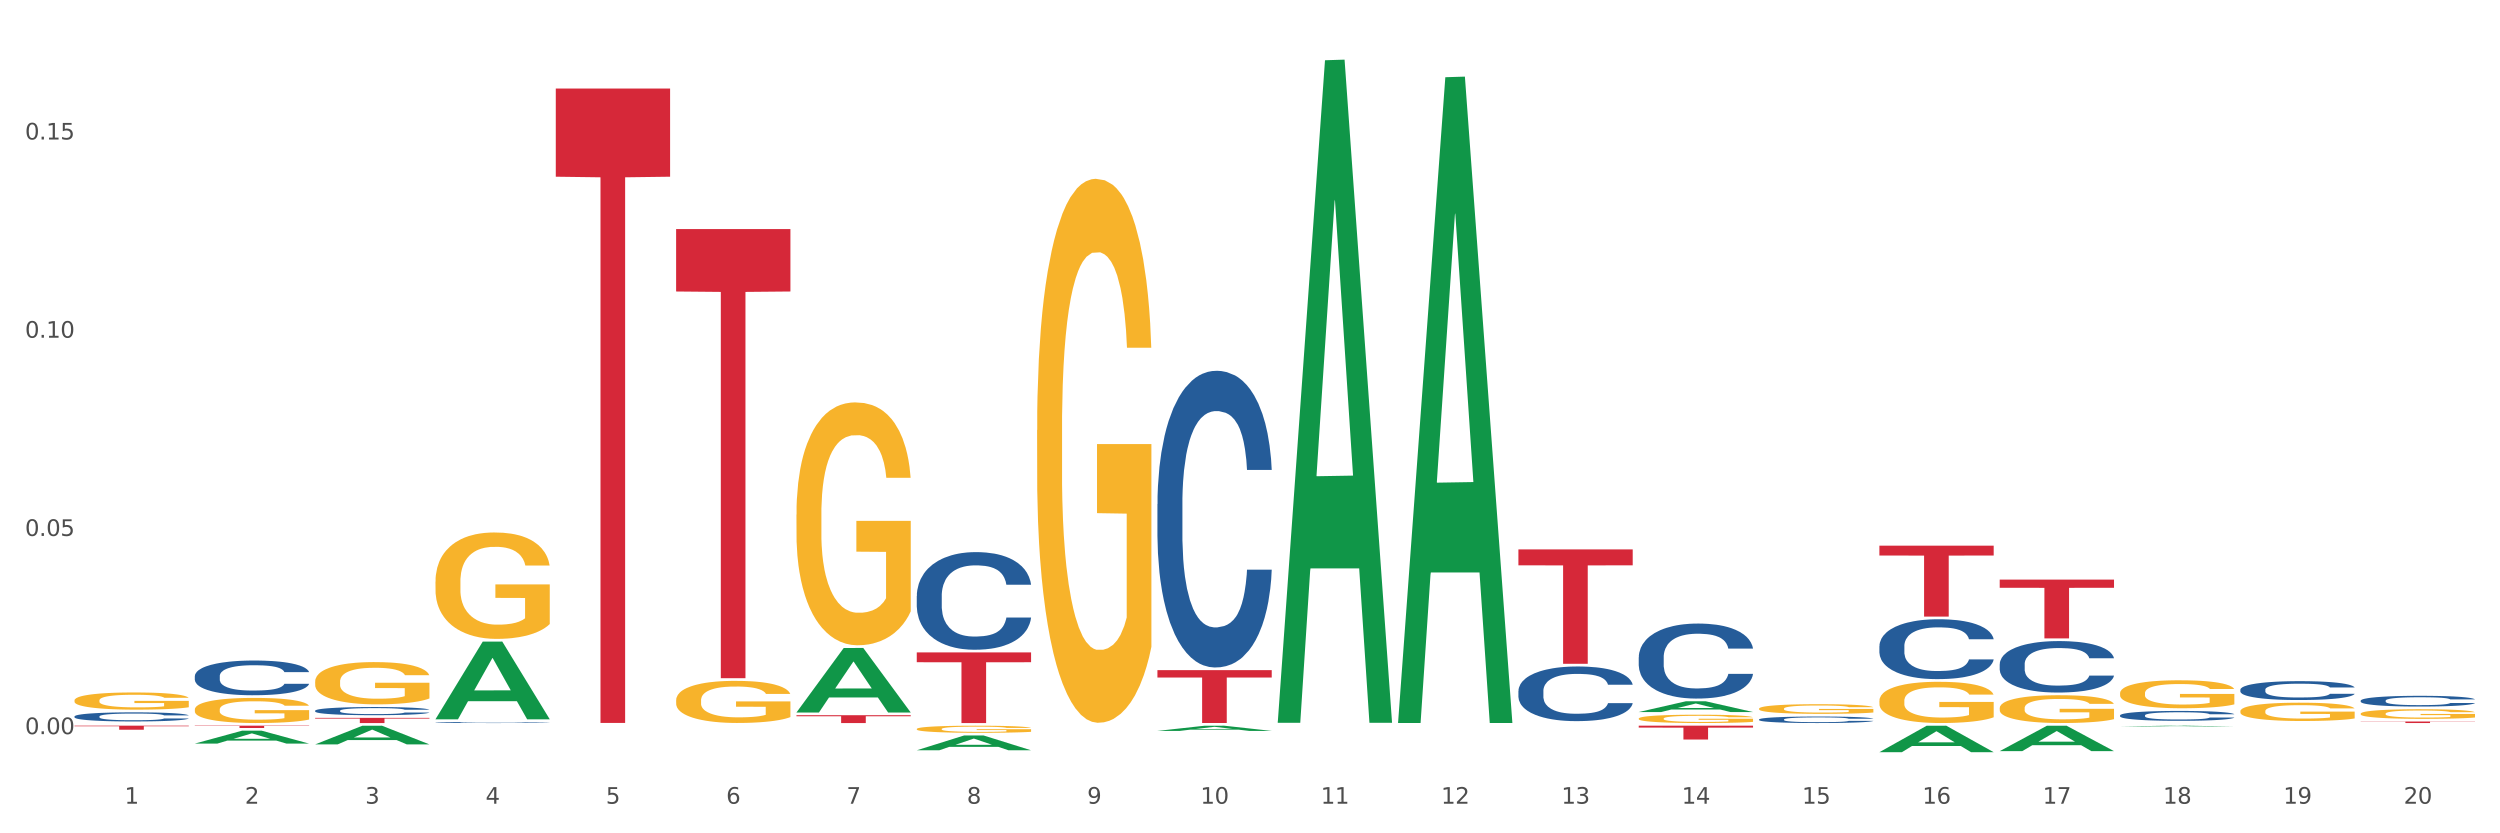 <?xml version="1.0" encoding="utf-8" standalone="no"?>
<!DOCTYPE svg PUBLIC "-//W3C//DTD SVG 1.1//EN"
  "http://www.w3.org/Graphics/SVG/1.1/DTD/svg11.dtd">
<svg xmlns:xlink="http://www.w3.org/1999/xlink" width="1080pt" height="360pt" viewBox="0 0 1080 360" xmlns="http://www.w3.org/2000/svg" version="1.1">
 <rect x="0" y="0" width="1080" height="360" fill="#333333" stroke="none"/>
 <defs>
  <style type="text/css">*{stroke-linejoin: round; stroke-linecap: butt}</style>
 </defs>
 <g id="figure_1">
  <g id="patch_1">
   <path d="M 0 360 
L 1080 360 
L 1080 0 
L 0 0 
z
" style="fill: #ffffff; stroke: #ffffff; stroke-linejoin: miter"/>
  </g>
  <g id="axes_1">
   <g id="matplotlib.axis_1">
    <g id="xtick_1">
     <g id="text_1">
      <!-- 1 -->
      <g style="fill: #4d4d4d" transform="translate(53.812 347.204) scale(0.096 -0.096)">
       <defs>
        <path id="DejaVuSans-31" d="M 794 531 
L 1825 531 
L 1825 4091 
L 703 3866 
L 703 4441 
L 1819 4666 
L 2450 4666 
L 2450 531 
L 3481 531 
L 3481 0 
L 794 0 
L 794 531 
z
" transform="scale(0.016)"/>
       </defs>
       <use xlink:href="#DejaVuSans-31"/>
      </g>
     </g>
    </g>
    <g id="xtick_2">
     <g id="text_2">
      <!-- 2 -->
      <g style="fill: #4d4d4d" transform="translate(105.793 347.204) scale(0.096 -0.096)">
       <defs>
        <path id="DejaVuSans-32" d="M 1228 531 
L 3431 531 
L 3431 0 
L 469 0 
L 469 531 
Q 828 903 1448 1529 
Q 2069 2156 2228 2338 
Q 2531 2678 2651 2914 
Q 2772 3150 2772 3378 
Q 2772 3750 2511 3984 
Q 2250 4219 1831 4219 
Q 1534 4219 1204 4116 
Q 875 4013 500 3803 
L 500 4441 
Q 881 4594 1212 4672 
Q 1544 4750 1819 4750 
Q 2544 4750 2975 4387 
Q 3406 4025 3406 3419 
Q 3406 3131 3298 2873 
Q 3191 2616 2906 2266 
Q 2828 2175 2409 1742 
Q 1991 1309 1228 531 
z
" transform="scale(0.016)"/>
       </defs>
       <use xlink:href="#DejaVuSans-32"/>
      </g>
     </g>
    </g>
    <g id="xtick_3">
     <g id="text_3">
      <!-- 3 -->
      <g style="fill: #4d4d4d" transform="translate(157.774 347.204) scale(0.096 -0.096)">
       <defs>
        <path id="DejaVuSans-33" d="M 2597 2516 
Q 3050 2419 3304 2112 
Q 3559 1806 3559 1356 
Q 3559 666 3084 287 
Q 2609 -91 1734 -91 
Q 1441 -91 1130 -33 
Q 819 25 488 141 
L 488 750 
Q 750 597 1062 519 
Q 1375 441 1716 441 
Q 2309 441 2620 675 
Q 2931 909 2931 1356 
Q 2931 1769 2642 2001 
Q 2353 2234 1838 2234 
L 1294 2234 
L 1294 2753 
L 1863 2753 
Q 2328 2753 2575 2939 
Q 2822 3125 2822 3475 
Q 2822 3834 2567 4026 
Q 2313 4219 1838 4219 
Q 1578 4219 1281 4162 
Q 984 4106 628 3988 
L 628 4550 
Q 988 4650 1302 4700 
Q 1616 4750 1894 4750 
Q 2613 4750 3031 4423 
Q 3450 4097 3450 3541 
Q 3450 3153 3228 2886 
Q 3006 2619 2597 2516 
z
" transform="scale(0.016)"/>
       </defs>
       <use xlink:href="#DejaVuSans-33"/>
      </g>
     </g>
    </g>
    <g id="xtick_4">
     <g id="text_4">
      <!-- 4 -->
      <g style="fill: #4d4d4d" transform="translate(209.756 347.204) scale(0.096 -0.096)">
       <defs>
        <path id="DejaVuSans-34" d="M 2419 4116 
L 825 1625 
L 2419 1625 
L 2419 4116 
z
M 2253 4666 
L 3047 4666 
L 3047 1625 
L 3713 1625 
L 3713 1100 
L 3047 1100 
L 3047 0 
L 2419 0 
L 2419 1100 
L 313 1100 
L 313 1709 
L 2253 4666 
z
" transform="scale(0.016)"/>
       </defs>
       <use xlink:href="#DejaVuSans-34"/>
      </g>
     </g>
    </g>
    <g id="xtick_5">
     <g id="text_5">
      <!-- 5 -->
      <g style="fill: #4d4d4d" transform="translate(261.737 347.204) scale(0.096 -0.096)">
       <defs>
        <path id="DejaVuSans-35" d="M 691 4666 
L 3169 4666 
L 3169 4134 
L 1269 4134 
L 1269 2991 
Q 1406 3038 1543 3061 
Q 1681 3084 1819 3084 
Q 2600 3084 3056 2656 
Q 3513 2228 3513 1497 
Q 3513 744 3044 326 
Q 2575 -91 1722 -91 
Q 1428 -91 1123 -41 
Q 819 9 494 109 
L 494 744 
Q 775 591 1075 516 
Q 1375 441 1709 441 
Q 2250 441 2565 725 
Q 2881 1009 2881 1497 
Q 2881 1984 2565 2268 
Q 2250 2553 1709 2553 
Q 1456 2553 1204 2497 
Q 953 2441 691 2322 
L 691 4666 
z
" transform="scale(0.016)"/>
       </defs>
       <use xlink:href="#DejaVuSans-35"/>
      </g>
     </g>
    </g>
    <g id="xtick_6">
     <g id="text_6">
      <!-- 6 -->
      <g style="fill: #4d4d4d" transform="translate(313.718 347.204) scale(0.096 -0.096)">
       <defs>
        <path id="DejaVuSans-36" d="M 2113 2584 
Q 1688 2584 1439 2293 
Q 1191 2003 1191 1497 
Q 1191 994 1439 701 
Q 1688 409 2113 409 
Q 2538 409 2786 701 
Q 3034 994 3034 1497 
Q 3034 2003 2786 2293 
Q 2538 2584 2113 2584 
z
M 3366 4563 
L 3366 3988 
Q 3128 4100 2886 4159 
Q 2644 4219 2406 4219 
Q 1781 4219 1451 3797 
Q 1122 3375 1075 2522 
Q 1259 2794 1537 2939 
Q 1816 3084 2150 3084 
Q 2853 3084 3261 2657 
Q 3669 2231 3669 1497 
Q 3669 778 3244 343 
Q 2819 -91 2113 -91 
Q 1303 -91 875 529 
Q 447 1150 447 2328 
Q 447 3434 972 4092 
Q 1497 4750 2381 4750 
Q 2619 4750 2861 4703 
Q 3103 4656 3366 4563 
z
" transform="scale(0.016)"/>
       </defs>
       <use xlink:href="#DejaVuSans-36"/>
      </g>
     </g>
    </g>
    <g id="xtick_7">
     <g id="text_7">
      <!-- 7 -->
      <g style="fill: #4d4d4d" transform="translate(365.699 347.204) scale(0.096 -0.096)">
       <defs>
        <path id="DejaVuSans-37" d="M 525 4666 
L 3525 4666 
L 3525 4397 
L 1831 0 
L 1172 0 
L 2766 4134 
L 525 4134 
L 525 4666 
z
" transform="scale(0.016)"/>
       </defs>
       <use xlink:href="#DejaVuSans-37"/>
      </g>
     </g>
    </g>
    <g id="xtick_8">
     <g id="text_8">
      <!-- 8 -->
      <g style="fill: #4d4d4d" transform="translate(417.68 347.204) scale(0.096 -0.096)">
       <defs>
        <path id="DejaVuSans-38" d="M 2034 2216 
Q 1584 2216 1326 1975 
Q 1069 1734 1069 1313 
Q 1069 891 1326 650 
Q 1584 409 2034 409 
Q 2484 409 2743 651 
Q 3003 894 3003 1313 
Q 3003 1734 2745 1975 
Q 2488 2216 2034 2216 
z
M 1403 2484 
Q 997 2584 770 2862 
Q 544 3141 544 3541 
Q 544 4100 942 4425 
Q 1341 4750 2034 4750 
Q 2731 4750 3128 4425 
Q 3525 4100 3525 3541 
Q 3525 3141 3298 2862 
Q 3072 2584 2669 2484 
Q 3125 2378 3379 2068 
Q 3634 1759 3634 1313 
Q 3634 634 3220 271 
Q 2806 -91 2034 -91 
Q 1263 -91 848 271 
Q 434 634 434 1313 
Q 434 1759 690 2068 
Q 947 2378 1403 2484 
z
M 1172 3481 
Q 1172 3119 1398 2916 
Q 1625 2713 2034 2713 
Q 2441 2713 2670 2916 
Q 2900 3119 2900 3481 
Q 2900 3844 2670 4047 
Q 2441 4250 2034 4250 
Q 1625 4250 1398 4047 
Q 1172 3844 1172 3481 
z
" transform="scale(0.016)"/>
       </defs>
       <use xlink:href="#DejaVuSans-38"/>
      </g>
     </g>
    </g>
    <g id="xtick_9">
     <g id="text_9">
      <!-- 9 -->
      <g style="fill: #4d4d4d" transform="translate(469.662 347.204) scale(0.096 -0.096)">
       <defs>
        <path id="DejaVuSans-39" d="M 703 97 
L 703 672 
Q 941 559 1184 500 
Q 1428 441 1663 441 
Q 2288 441 2617 861 
Q 2947 1281 2994 2138 
Q 2813 1869 2534 1725 
Q 2256 1581 1919 1581 
Q 1219 1581 811 2004 
Q 403 2428 403 3163 
Q 403 3881 828 4315 
Q 1253 4750 1959 4750 
Q 2769 4750 3195 4129 
Q 3622 3509 3622 2328 
Q 3622 1225 3098 567 
Q 2575 -91 1691 -91 
Q 1453 -91 1209 -44 
Q 966 3 703 97 
z
M 1959 2075 
Q 2384 2075 2632 2365 
Q 2881 2656 2881 3163 
Q 2881 3666 2632 3958 
Q 2384 4250 1959 4250 
Q 1534 4250 1286 3958 
Q 1038 3666 1038 3163 
Q 1038 2656 1286 2365 
Q 1534 2075 1959 2075 
z
" transform="scale(0.016)"/>
       </defs>
       <use xlink:href="#DejaVuSans-39"/>
      </g>
     </g>
    </g>
    <g id="xtick_10">
     <g id="text_10">
      <!-- 10 -->
      <g style="fill: #4d4d4d" transform="translate(518.589 347.204) scale(0.096 -0.096)">
       <defs>
        <path id="DejaVuSans-30" d="M 2034 4250 
Q 1547 4250 1301 3770 
Q 1056 3291 1056 2328 
Q 1056 1369 1301 889 
Q 1547 409 2034 409 
Q 2525 409 2770 889 
Q 3016 1369 3016 2328 
Q 3016 3291 2770 3770 
Q 2525 4250 2034 4250 
z
M 2034 4750 
Q 2819 4750 3233 4129 
Q 3647 3509 3647 2328 
Q 3647 1150 3233 529 
Q 2819 -91 2034 -91 
Q 1250 -91 836 529 
Q 422 1150 422 2328 
Q 422 3509 836 4129 
Q 1250 4750 2034 4750 
z
" transform="scale(0.016)"/>
       </defs>
       <use xlink:href="#DejaVuSans-31"/>
       <use xlink:href="#DejaVuSans-30" transform="translate(63.623 0)"/>
      </g>
     </g>
    </g>
    <g id="xtick_11">
     <g id="text_11">
      <!-- 11 -->
      <g style="fill: #4d4d4d" transform="translate(570.57 347.204) scale(0.096 -0.096)">
       <use xlink:href="#DejaVuSans-31"/>
       <use xlink:href="#DejaVuSans-31" transform="translate(63.623 0)"/>
      </g>
     </g>
    </g>
    <g id="xtick_12">
     <g id="text_12">
      <!-- 12 -->
      <g style="fill: #4d4d4d" transform="translate(622.551 347.204) scale(0.096 -0.096)">
       <use xlink:href="#DejaVuSans-31"/>
       <use xlink:href="#DejaVuSans-32" transform="translate(63.623 0)"/>
      </g>
     </g>
    </g>
    <g id="xtick_13">
     <g id="text_13">
      <!-- 13 -->
      <g style="fill: #4d4d4d" transform="translate(674.533 347.204) scale(0.096 -0.096)">
       <use xlink:href="#DejaVuSans-31"/>
       <use xlink:href="#DejaVuSans-33" transform="translate(63.623 0)"/>
      </g>
     </g>
    </g>
    <g id="xtick_14">
     <g id="text_14">
      <!-- 14 -->
      <g style="fill: #4d4d4d" transform="translate(726.514 347.204) scale(0.096 -0.096)">
       <use xlink:href="#DejaVuSans-31"/>
       <use xlink:href="#DejaVuSans-34" transform="translate(63.623 0)"/>
      </g>
     </g>
    </g>
    <g id="xtick_15">
     <g id="text_15">
      <!-- 15 -->
      <g style="fill: #4d4d4d" transform="translate(778.495 347.204) scale(0.096 -0.096)">
       <use xlink:href="#DejaVuSans-31"/>
       <use xlink:href="#DejaVuSans-35" transform="translate(63.623 0)"/>
      </g>
     </g>
    </g>
    <g id="xtick_16">
     <g id="text_16">
      <!-- 16 -->
      <g style="fill: #4d4d4d" transform="translate(830.476 347.204) scale(0.096 -0.096)">
       <use xlink:href="#DejaVuSans-31"/>
       <use xlink:href="#DejaVuSans-36" transform="translate(63.623 0)"/>
      </g>
     </g>
    </g>
    <g id="xtick_17">
     <g id="text_17">
      <!-- 17 -->
      <g style="fill: #4d4d4d" transform="translate(882.457 347.204) scale(0.096 -0.096)">
       <use xlink:href="#DejaVuSans-31"/>
       <use xlink:href="#DejaVuSans-37" transform="translate(63.623 0)"/>
      </g>
     </g>
    </g>
    <g id="xtick_18">
     <g id="text_18">
      <!-- 18 -->
      <g style="fill: #4d4d4d" transform="translate(934.439 347.204) scale(0.096 -0.096)">
       <use xlink:href="#DejaVuSans-31"/>
       <use xlink:href="#DejaVuSans-38" transform="translate(63.623 0)"/>
      </g>
     </g>
    </g>
    <g id="xtick_19">
     <g id="text_19">
      <!-- 19 -->
      <g style="fill: #4d4d4d" transform="translate(986.42 347.204) scale(0.096 -0.096)">
       <use xlink:href="#DejaVuSans-31"/>
       <use xlink:href="#DejaVuSans-39" transform="translate(63.623 0)"/>
      </g>
     </g>
    </g>
    <g id="xtick_20">
     <g id="text_20">
      <!-- 20 -->
      <g style="fill: #4d4d4d" transform="translate(1038.401 347.204) scale(0.096 -0.096)">
       <use xlink:href="#DejaVuSans-32"/>
       <use xlink:href="#DejaVuSans-30" transform="translate(63.623 0)"/>
      </g>
     </g>
    </g>
    <g id="xtick_21"/>
    <g id="xtick_22"/>
    <g id="xtick_23"/>
    <g id="xtick_24"/>
    <g id="xtick_25"/>
    <g id="xtick_26"/>
    <g id="xtick_27"/>
    <g id="xtick_28"/>
    <g id="xtick_29"/>
    <g id="xtick_30"/>
    <g id="xtick_31"/>
    <g id="xtick_32"/>
    <g id="xtick_33"/>
    <g id="xtick_34"/>
    <g id="xtick_35"/>
    <g id="xtick_36"/>
    <g id="xtick_37"/>
    <g id="xtick_38"/>
    <g id="xtick_39"/>
   </g>
   <g id="matplotlib.axis_2">
    <g id="ytick_1">
     <g id="text_21">
      <!-- 0.00 -->
      <g style="fill: #4d4d4d" transform="translate(10.8 317.15) scale(0.096 -0.096)">
       <defs>
        <path id="DejaVuSans-2e" d="M 684 794 
L 1344 794 
L 1344 0 
L 684 0 
L 684 794 
z
" transform="scale(0.016)"/>
       </defs>
       <use xlink:href="#DejaVuSans-30"/>
       <use xlink:href="#DejaVuSans-2e" transform="translate(63.623 0)"/>
       <use xlink:href="#DejaVuSans-30" transform="translate(95.41 0)"/>
       <use xlink:href="#DejaVuSans-30" transform="translate(159.033 0)"/>
      </g>
     </g>
    </g>
    <g id="ytick_2">
     <g id="text_22">
      <!-- 0.05 -->
      <g style="fill: #4d4d4d" transform="translate(10.8 231.522) scale(0.096 -0.096)">
       <use xlink:href="#DejaVuSans-30"/>
       <use xlink:href="#DejaVuSans-2e" transform="translate(63.623 0)"/>
       <use xlink:href="#DejaVuSans-30" transform="translate(95.41 0)"/>
       <use xlink:href="#DejaVuSans-35" transform="translate(159.033 0)"/>
      </g>
     </g>
    </g>
    <g id="ytick_3">
     <g id="text_23">
      <!-- 0.10 -->
      <g style="fill: #4d4d4d" transform="translate(10.8 145.894) scale(0.096 -0.096)">
       <use xlink:href="#DejaVuSans-30"/>
       <use xlink:href="#DejaVuSans-2e" transform="translate(63.623 0)"/>
       <use xlink:href="#DejaVuSans-31" transform="translate(95.41 0)"/>
       <use xlink:href="#DejaVuSans-30" transform="translate(159.033 0)"/>
      </g>
     </g>
    </g>
    <g id="ytick_4">
     <g id="text_24">
      <!-- 0.15 -->
      <g style="fill: #4d4d4d" transform="translate(10.8 60.265) scale(0.096 -0.096)">
       <use xlink:href="#DejaVuSans-30"/>
       <use xlink:href="#DejaVuSans-2e" transform="translate(63.623 0)"/>
       <use xlink:href="#DejaVuSans-31" transform="translate(95.41 0)"/>
       <use xlink:href="#DejaVuSans-35" transform="translate(159.033 0)"/>
      </g>
     </g>
    </g>
    <g id="ytick_5"/>
    <g id="ytick_6"/>
    <g id="ytick_7"/>
    <g id="ytick_8"/>
   </g>
   <g id="PolyCollection_1">
    <path d="M 396.043 281.841 
L 445.426 281.841 
L 445.426 286.081 
L 426 286.11 
L 426 312.351 
L 415.352 312.351 
L 415.352 286.11 
L 396.043 286.081 
L 396.043 281.87 
L 396.043 281.841 
z
" clip-path="url(#p66d93b625a)" style="fill: #d62839"/>
    <path d="M 500.006 289.508 
L 549.388 289.508 
L 549.388 292.68 
L 529.963 292.701 
L 529.963 312.328 
L 519.314 312.328 
L 519.314 292.701 
L 500.006 292.68 
L 500.006 289.53 
L 500.006 289.508 
z
" clip-path="url(#p66d93b625a)" style="fill: #d62839"/>
    <path d="M 655.949 237.342 
L 705.332 237.342 
L 705.332 244.21 
L 685.906 244.257 
L 685.906 286.767 
L 675.258 286.767 
L 675.258 244.257 
L 655.949 244.21 
L 655.949 237.388 
L 655.949 237.342 
z
" clip-path="url(#p66d93b625a)" style="fill: #d62839"/>
    <path d="M 707.931 313.502 
L 757.313 313.502 
L 757.313 314.334 
L 737.888 314.34 
L 737.888 319.486 
L 727.239 319.486 
L 727.239 314.34 
L 707.931 314.334 
L 707.931 313.508 
L 707.931 313.502 
z
" clip-path="url(#p66d93b625a)" style="fill: #d62839"/>
    <path d="M 188.119 310.681 
L 188.17 310.649 
L 208.533 277.186 
L 216.984 277.155 
L 237.501 310.744 
L 227.726 310.744 
L 223.297 302.922 
L 202.271 302.922 
L 202.119 303.049 
L 197.842 310.744 
L 188.119 310.744 
L 188.119 310.681 
L 204.919 298.255 
L 220.65 298.223 
L 212.861 284.314 
L 212.759 284.251 
L 212.657 284.346 
L 204.868 298.223 
L 204.919 298.255 
L 188.119 310.681 
z
" clip-path="url(#p66d93b625a)" style="fill: #109648"/>
    <path d="M 344.062 307.759 
L 344.113 307.733 
L 364.477 279.937 
L 372.928 279.911 
L 393.444 307.812 
L 383.67 307.812 
L 379.241 301.315 
L 358.215 301.315 
L 358.062 301.419 
L 353.786 307.812 
L 344.062 307.812 
L 344.062 307.759 
L 360.862 297.437 
L 376.593 297.411 
L 368.804 285.858 
L 368.702 285.805 
L 368.601 285.884 
L 360.811 297.411 
L 360.862 297.437 
L 344.062 307.759 
z
" clip-path="url(#p66d93b625a)" style="fill: #109648"/>
    <path d="M 396.043 324.111 
L 396.094 324.105 
L 416.458 317.732 
L 424.909 317.726 
L 445.426 324.123 
L 435.651 324.123 
L 431.222 322.634 
L 410.196 322.634 
L 410.044 322.658 
L 405.767 324.123 
L 396.043 324.123 
L 396.043 324.111 
L 412.844 321.745 
L 428.575 321.739 
L 420.785 319.09 
L 420.684 319.078 
L 420.582 319.096 
L 412.793 321.739 
L 412.844 321.745 
L 396.043 324.111 
z
" clip-path="url(#p66d93b625a)" style="fill: #109648"/>
    <path d="M 500.006 315.747 
L 500.057 315.745 
L 520.421 313.505 
L 528.871 313.502 
L 549.388 315.752 
L 539.613 315.752 
L 535.184 315.228 
L 514.159 315.228 
L 514.006 315.236 
L 509.73 315.752 
L 500.006 315.752 
L 500.006 315.747 
L 516.806 314.915 
L 532.537 314.913 
L 524.748 313.982 
L 524.646 313.978 
L 524.544 313.984 
L 516.755 314.913 
L 516.806 314.915 
L 500.006 315.747 
z
" clip-path="url(#p66d93b625a)" style="fill: #109648"/>
    <path d="M 551.987 311.723 
L 552.038 311.454 
L 572.402 26.029 
L 580.853 25.759 
L 601.369 312.261 
L 591.595 312.261 
L 587.165 245.545 
L 566.14 245.545 
L 565.987 246.621 
L 561.711 312.261 
L 551.987 312.261 
L 551.987 311.723 
L 568.787 205.731 
L 584.518 205.462 
L 576.729 86.826 
L 576.627 86.288 
L 576.525 87.095 
L 568.736 205.462 
L 568.787 205.731 
L 551.987 311.723 
z
" clip-path="url(#p66d93b625a)" style="fill: #109648"/>
    <path d="M 603.968 311.819 
L 604.019 311.557 
L 624.383 33.361 
L 632.834 33.099 
L 653.35 312.344 
L 643.576 312.344 
L 639.147 247.318 
L 618.121 247.318 
L 617.968 248.366 
L 613.692 312.344 
L 603.968 312.344 
L 603.968 311.819 
L 620.768 208.512 
L 636.499 208.249 
L 628.71 92.619 
L 628.608 92.094 
L 628.507 92.881 
L 620.717 208.249 
L 620.768 208.512 
L 603.968 311.819 
z
" clip-path="url(#p66d93b625a)" style="fill: #109648"/>
    <path d="M 707.931 307.591 
L 707.982 307.587 
L 728.345 302.942 
L 736.796 302.937 
L 757.313 307.6 
L 747.538 307.6 
L 743.109 306.514 
L 722.083 306.514 
L 721.931 306.532 
L 717.654 307.6 
L 707.931 307.6 
L 707.931 307.591 
L 724.731 305.866 
L 740.462 305.862 
L 732.673 303.931 
L 732.571 303.922 
L 732.469 303.936 
L 724.68 305.862 
L 724.731 305.866 
L 707.931 307.591 
z
" clip-path="url(#p66d93b625a)" style="fill: #109648"/>
    <path d="M 811.893 324.928 
L 811.944 324.917 
L 832.308 313.513 
L 840.759 313.502 
L 861.275 324.95 
L 851.501 324.95 
L 847.071 322.284 
L 826.046 322.284 
L 825.893 322.327 
L 821.617 324.95 
L 811.893 324.95 
L 811.893 324.928 
L 828.693 320.693 
L 844.424 320.682 
L 836.635 315.942 
L 836.533 315.921 
L 836.431 315.953 
L 828.642 320.682 
L 828.693 320.693 
L 811.893 324.928 
z
" clip-path="url(#p66d93b625a)" style="fill: #109648"/>
    <path d="M 32.175 302.577 
L 32.233 302.571 
L 32.233 302.326 
L 32.35 302.116 
L 32.933 301.607 
L 33.807 301.186 
L 34.449 300.962 
L 35.09 300.779 
L 35.848 300.595 
L 36.781 300.405 
L 38.472 300.127 
L 39.521 299.984 
L 40.804 299.835 
L 43.136 299.618 
L 44.827 299.496 
L 46.576 299.394 
L 49.433 299.272 
L 51.298 299.217 
L 53.28 299.177 
L 55.671 299.15 
L 57.478 299.143 
L 61.443 299.163 
L 64.824 299.224 
L 66.457 299.272 
L 68.556 299.353 
L 69.663 299.407 
L 71.471 299.516 
L 73.337 299.659 
L 74.619 299.781 
L 76.543 300.012 
L 78.001 300.242 
L 79.342 300.527 
L 80.041 300.724 
L 80.566 300.908 
L 81.032 301.118 
L 81.499 301.451 
L 71.004 301.451 
L 70.596 301.213 
L 69.955 300.989 
L 69.022 300.772 
L 68.206 300.636 
L 66.807 300.466 
L 65.524 300.358 
L 64.183 300.276 
L 62.551 300.208 
L 61.268 300.175 
L 59.461 300.147 
L 55.904 300.154 
L 53.514 300.208 
L 51.881 300.276 
L 50.832 300.337 
L 49.899 300.405 
L 48.849 300.5 
L 47.625 300.643 
L 46.751 300.772 
L 45.876 300.935 
L 45.176 301.098 
L 44.535 301.288 
L 44.01 301.491 
L 43.602 301.702 
L 43.252 301.96 
L 42.961 302.387 
L 42.961 303.317 
L 43.078 303.528 
L 43.369 303.806 
L 43.719 304.016 
L 44.302 304.268 
L 44.827 304.437 
L 45.818 304.682 
L 46.926 304.885 
L 47.8 305.014 
L 48.675 305.123 
L 50.19 305.272 
L 51.881 305.394 
L 53.339 305.469 
L 55.321 305.537 
L 56.662 305.564 
L 57.828 305.578 
L 60.685 305.578 
L 62.725 305.557 
L 64.999 305.51 
L 66.748 305.449 
L 68.206 305.374 
L 69.838 305.252 
L 70.888 305.137 
L 70.888 303.718 
L 58.061 303.711 
L 58.061 302.768 
L 81.557 302.768 
L 81.557 305.537 
L 80.566 305.68 
L 79.458 305.809 
L 78.292 305.924 
L 76.543 306.066 
L 74.444 306.202 
L 72.579 306.297 
L 70.596 306.379 
L 68.264 306.453 
L 65.232 306.521 
L 63.367 306.548 
L 61.035 306.569 
L 58.294 306.576 
L 55.904 306.562 
L 53.572 306.528 
L 51.123 306.467 
L 48.733 306.379 
L 46.926 306.29 
L 45.118 306.182 
L 43.194 306.039 
L 41.678 305.904 
L 40.512 305.781 
L 39.23 305.625 
L 37.83 305.422 
L 36.781 305.238 
L 35.848 305.048 
L 34.857 304.804 
L 34.157 304.593 
L 33.458 304.329 
L 33.05 304.132 
L 32.583 303.826 
L 32.233 303.399 
L 32.175 302.577 
z
" clip-path="url(#p66d93b625a)" style="fill: #f7b32b"/>
    <path d="M 448.025 185.836 
L 448.083 185.622 
L 448.083 177.895 
L 448.2 171.242 
L 448.783 155.145 
L 449.657 141.839 
L 450.298 134.756 
L 450.94 128.962 
L 451.698 123.167 
L 452.631 117.157 
L 454.321 108.358 
L 455.371 103.851 
L 456.653 99.129 
L 458.985 92.261 
L 460.676 88.398 
L 462.425 85.179 
L 465.282 81.315 
L 467.148 79.598 
L 469.13 78.311 
L 471.52 77.452 
L 473.328 77.238 
L 477.292 77.881 
L 480.674 79.813 
L 482.306 81.315 
L 484.405 83.891 
L 485.513 85.608 
L 487.32 89.042 
L 489.186 93.549 
L 490.469 97.412 
L 492.393 104.709 
L 493.85 112.006 
L 495.191 121.02 
L 495.891 127.245 
L 496.416 133.039 
L 496.882 139.693 
L 497.348 150.209 
L 486.854 150.209 
L 486.446 142.697 
L 485.805 135.615 
L 484.872 128.747 
L 484.056 124.454 
L 482.656 119.089 
L 481.374 115.655 
L 480.033 113.079 
L 478.4 110.933 
L 477.118 109.86 
L 475.31 109.002 
L 471.754 109.216 
L 469.363 110.933 
L 467.731 113.079 
L 466.681 115.011 
L 465.749 117.157 
L 464.699 120.162 
L 463.475 124.669 
L 462.6 128.747 
L 461.726 133.898 
L 461.026 139.049 
L 460.385 145.058 
L 459.86 151.497 
L 459.452 158.15 
L 459.102 166.306 
L 458.811 179.827 
L 458.811 209.23 
L 458.927 215.884 
L 459.219 224.683 
L 459.569 231.336 
L 460.152 239.277 
L 460.676 244.643 
L 461.667 252.369 
L 462.775 258.808 
L 463.65 262.886 
L 464.524 266.32 
L 466.04 271.041 
L 467.731 274.905 
L 469.188 277.266 
L 471.171 279.412 
L 472.512 280.27 
L 473.678 280.699 
L 476.535 280.699 
L 478.575 280.056 
L 480.849 278.553 
L 482.598 276.622 
L 484.056 274.261 
L 485.688 270.398 
L 486.737 266.749 
L 486.737 221.893 
L 473.911 221.678 
L 473.911 191.846 
L 497.407 191.846 
L 497.407 279.412 
L 496.416 283.919 
L 495.308 287.997 
L 494.142 291.645 
L 492.393 296.152 
L 490.294 300.445 
L 488.428 303.449 
L 486.446 306.025 
L 484.114 308.386 
L 481.082 310.532 
L 479.216 311.39 
L 476.884 312.034 
L 474.144 312.249 
L 471.754 311.82 
L 469.422 310.747 
L 466.973 308.815 
L 464.583 306.025 
L 462.775 303.235 
L 460.968 299.801 
L 459.044 295.294 
L 457.528 291.001 
L 456.362 287.138 
L 455.079 282.202 
L 453.68 275.763 
L 452.631 269.968 
L 451.698 263.959 
L 450.707 256.233 
L 450.007 249.579 
L 449.307 241.209 
L 448.899 234.985 
L 448.433 225.327 
L 448.083 211.806 
L 448.025 185.836 
z
" clip-path="url(#p66d93b625a)" style="fill: #f7b32b"/>
    <path d="M 136.137 294.462 
L 136.196 294.445 
L 136.196 293.845 
L 136.312 293.328 
L 136.895 292.077 
L 137.77 291.043 
L 138.411 290.493 
L 139.053 290.042 
L 139.81 289.592 
L 140.743 289.125 
L 142.434 288.441 
L 143.484 288.091 
L 144.766 287.724 
L 147.098 287.19 
L 148.789 286.89 
L 150.538 286.64 
L 153.395 286.34 
L 155.261 286.206 
L 157.243 286.106 
L 159.633 286.04 
L 161.441 286.023 
L 165.405 286.073 
L 168.787 286.223 
L 170.419 286.34 
L 172.518 286.54 
L 173.626 286.673 
L 175.433 286.94 
L 177.299 287.29 
L 178.582 287.591 
L 180.506 288.158 
L 181.963 288.725 
L 183.304 289.425 
L 184.004 289.909 
L 184.528 290.359 
L 184.995 290.876 
L 185.461 291.693 
L 174.967 291.693 
L 174.559 291.11 
L 173.917 290.559 
L 172.985 290.026 
L 172.168 289.692 
L 170.769 289.275 
L 169.486 289.008 
L 168.145 288.808 
L 166.513 288.641 
L 165.23 288.558 
L 163.423 288.491 
L 159.866 288.508 
L 157.476 288.641 
L 155.844 288.808 
L 154.794 288.958 
L 153.861 289.125 
L 152.812 289.358 
L 151.588 289.709 
L 150.713 290.026 
L 149.838 290.426 
L 149.139 290.826 
L 148.498 291.293 
L 147.973 291.793 
L 147.565 292.31 
L 147.215 292.944 
L 146.923 293.995 
L 146.923 296.28 
L 147.04 296.797 
L 147.331 297.481 
L 147.681 297.998 
L 148.264 298.615 
L 148.789 299.032 
L 149.78 299.632 
L 150.888 300.133 
L 151.762 300.449 
L 152.637 300.716 
L 154.153 301.083 
L 155.844 301.383 
L 157.301 301.567 
L 159.283 301.734 
L 160.624 301.8 
L 161.79 301.834 
L 164.647 301.834 
L 166.688 301.784 
L 168.962 301.667 
L 170.711 301.517 
L 172.168 301.333 
L 173.801 301.033 
L 174.85 300.75 
L 174.85 297.264 
L 162.024 297.247 
L 162.024 294.929 
L 185.52 294.929 
L 185.52 301.734 
L 184.528 302.084 
L 183.421 302.401 
L 182.255 302.684 
L 180.506 303.035 
L 178.407 303.368 
L 176.541 303.602 
L 174.559 303.802 
L 172.227 303.985 
L 169.195 304.152 
L 167.329 304.219 
L 164.997 304.269 
L 162.257 304.285 
L 159.866 304.252 
L 157.534 304.169 
L 155.086 304.019 
L 152.695 303.802 
L 150.888 303.585 
L 149.081 303.318 
L 147.157 302.968 
L 145.641 302.634 
L 144.475 302.334 
L 143.192 301.95 
L 141.793 301.45 
L 140.743 301 
L 139.81 300.533 
L 138.819 299.932 
L 138.12 299.415 
L 137.42 298.765 
L 137.012 298.281 
L 136.546 297.531 
L 136.196 296.48 
L 136.137 294.462 
z
" clip-path="url(#p66d93b625a)" style="fill: #f7b32b"/>
    <path d="M 84.156 306.511 
L 84.215 306.502 
L 84.215 306.145 
L 84.331 305.837 
L 84.914 305.094 
L 85.789 304.479 
L 86.43 304.152 
L 87.071 303.884 
L 87.829 303.616 
L 88.762 303.339 
L 90.453 302.932 
L 91.502 302.724 
L 92.785 302.506 
L 95.117 302.188 
L 96.808 302.01 
L 98.557 301.861 
L 101.414 301.683 
L 103.279 301.603 
L 105.262 301.544 
L 107.652 301.504 
L 109.459 301.494 
L 113.424 301.524 
L 116.806 301.613 
L 118.438 301.683 
L 120.537 301.802 
L 121.645 301.881 
L 123.452 302.04 
L 125.318 302.248 
L 126.6 302.426 
L 128.524 302.764 
L 129.982 303.101 
L 131.323 303.517 
L 132.022 303.805 
L 132.547 304.072 
L 133.014 304.38 
L 133.48 304.866 
L 122.986 304.866 
L 122.577 304.519 
L 121.936 304.191 
L 121.003 303.874 
L 120.187 303.676 
L 118.788 303.428 
L 117.505 303.269 
L 116.164 303.15 
L 114.532 303.051 
L 113.249 303.002 
L 111.442 302.962 
L 107.885 302.972 
L 105.495 303.051 
L 103.862 303.15 
L 102.813 303.239 
L 101.88 303.339 
L 100.831 303.477 
L 99.606 303.686 
L 98.732 303.874 
L 97.857 304.112 
L 97.158 304.35 
L 96.516 304.628 
L 95.992 304.925 
L 95.583 305.232 
L 95.234 305.609 
L 94.942 306.234 
L 94.942 307.592 
L 95.059 307.9 
L 95.35 308.306 
L 95.7 308.613 
L 96.283 308.98 
L 96.808 309.228 
L 97.799 309.585 
L 98.907 309.883 
L 99.781 310.071 
L 100.656 310.23 
L 102.172 310.448 
L 103.862 310.626 
L 105.32 310.735 
L 107.302 310.834 
L 108.643 310.874 
L 109.809 310.894 
L 112.666 310.894 
L 114.707 310.864 
L 116.98 310.795 
L 118.73 310.706 
L 120.187 310.596 
L 121.82 310.418 
L 122.869 310.249 
L 122.869 308.177 
L 110.042 308.167 
L 110.042 306.789 
L 133.538 306.789 
L 133.538 310.834 
L 132.547 311.043 
L 131.439 311.231 
L 130.273 311.4 
L 128.524 311.608 
L 126.425 311.806 
L 124.56 311.945 
L 122.577 312.064 
L 120.245 312.173 
L 117.214 312.272 
L 115.348 312.312 
L 113.016 312.342 
L 110.276 312.351 
L 107.885 312.332 
L 105.553 312.282 
L 103.104 312.193 
L 100.714 312.064 
L 98.907 311.935 
L 97.099 311.776 
L 95.175 311.568 
L 93.659 311.37 
L 92.493 311.191 
L 91.211 310.963 
L 89.812 310.666 
L 88.762 310.398 
L 87.829 310.121 
L 86.838 309.764 
L 86.138 309.456 
L 85.439 309.07 
L 85.031 308.782 
L 84.564 308.336 
L 84.215 307.711 
L 84.156 306.511 
z
" clip-path="url(#p66d93b625a)" style="fill: #f7b32b"/>
    <path d="M 811.893 302.768 
L 811.951 302.752 
L 811.951 302.166 
L 812.068 301.661 
L 812.651 300.441 
L 813.526 299.432 
L 814.167 298.895 
L 814.808 298.456 
L 815.566 298.017 
L 816.499 297.561 
L 818.19 296.894 
L 819.239 296.552 
L 820.522 296.194 
L 822.854 295.674 
L 824.545 295.381 
L 826.294 295.137 
L 829.151 294.844 
L 831.016 294.714 
L 832.999 294.616 
L 835.389 294.551 
L 837.196 294.535 
L 841.161 294.583 
L 844.542 294.73 
L 846.175 294.844 
L 848.274 295.039 
L 849.381 295.169 
L 851.189 295.43 
L 853.055 295.771 
L 854.337 296.064 
L 856.261 296.617 
L 857.719 297.171 
L 859.06 297.854 
L 859.759 298.326 
L 860.284 298.765 
L 860.75 299.269 
L 861.217 300.067 
L 850.722 300.067 
L 850.314 299.497 
L 849.673 298.96 
L 848.74 298.44 
L 847.924 298.114 
L 846.525 297.707 
L 845.242 297.447 
L 843.901 297.252 
L 842.269 297.089 
L 840.986 297.008 
L 839.179 296.943 
L 835.622 296.959 
L 833.232 297.089 
L 831.599 297.252 
L 830.55 297.398 
L 829.617 297.561 
L 828.568 297.789 
L 827.343 298.131 
L 826.469 298.44 
L 825.594 298.83 
L 824.894 299.221 
L 824.253 299.676 
L 823.728 300.164 
L 823.32 300.669 
L 822.971 301.287 
L 822.679 302.312 
L 822.679 304.541 
L 822.796 305.046 
L 823.087 305.713 
L 823.437 306.217 
L 824.02 306.819 
L 824.545 307.226 
L 825.536 307.812 
L 826.644 308.3 
L 827.518 308.609 
L 828.393 308.869 
L 829.908 309.227 
L 831.599 309.52 
L 833.057 309.699 
L 835.039 309.862 
L 836.38 309.927 
L 837.546 309.96 
L 840.403 309.96 
L 842.444 309.911 
L 844.717 309.797 
L 846.466 309.65 
L 847.924 309.471 
L 849.556 309.179 
L 850.606 308.902 
L 850.606 305.501 
L 837.779 305.485 
L 837.779 303.223 
L 861.275 303.223 
L 861.275 309.862 
L 860.284 310.204 
L 859.176 310.513 
L 858.01 310.789 
L 856.261 311.131 
L 854.162 311.457 
L 852.297 311.684 
L 850.314 311.88 
L 847.982 312.059 
L 844.951 312.221 
L 843.085 312.286 
L 840.753 312.335 
L 838.013 312.351 
L 835.622 312.319 
L 833.29 312.238 
L 830.841 312.091 
L 828.451 311.88 
L 826.644 311.668 
L 824.836 311.408 
L 822.912 311.066 
L 821.396 310.741 
L 820.23 310.448 
L 818.948 310.074 
L 817.548 309.585 
L 816.499 309.146 
L 815.566 308.69 
L 814.575 308.105 
L 813.875 307.6 
L 813.176 306.966 
L 812.768 306.494 
L 812.301 305.762 
L 811.951 304.737 
L 811.893 302.768 
z
" clip-path="url(#p66d93b625a)" style="fill: #f7b32b"/>
    <path d="M 863.874 305.887 
L 863.933 305.876 
L 863.933 305.48 
L 864.049 305.14 
L 864.632 304.317 
L 865.507 303.636 
L 866.148 303.274 
L 866.789 302.978 
L 867.547 302.682 
L 868.48 302.374 
L 870.171 301.924 
L 871.22 301.694 
L 872.503 301.452 
L 874.835 301.101 
L 876.526 300.903 
L 878.275 300.739 
L 881.132 300.541 
L 882.997 300.453 
L 884.98 300.388 
L 887.37 300.344 
L 889.177 300.333 
L 893.142 300.366 
L 896.524 300.464 
L 898.156 300.541 
L 900.255 300.673 
L 901.363 300.761 
L 903.17 300.936 
L 905.036 301.167 
L 906.318 301.364 
L 908.242 301.738 
L 909.7 302.111 
L 911.041 302.572 
L 911.741 302.89 
L 912.265 303.186 
L 912.732 303.527 
L 913.198 304.065 
L 902.704 304.065 
L 902.296 303.68 
L 901.654 303.318 
L 900.721 302.967 
L 899.905 302.747 
L 898.506 302.473 
L 897.223 302.297 
L 895.882 302.166 
L 894.25 302.056 
L 892.967 302.001 
L 891.16 301.957 
L 887.603 301.968 
L 885.213 302.056 
L 883.58 302.166 
L 882.531 302.264 
L 881.598 302.374 
L 880.549 302.528 
L 879.324 302.758 
L 878.45 302.967 
L 877.575 303.23 
L 876.876 303.494 
L 876.234 303.801 
L 875.71 304.13 
L 875.302 304.471 
L 874.952 304.888 
L 874.66 305.579 
L 874.66 307.083 
L 874.777 307.423 
L 875.068 307.873 
L 875.418 308.213 
L 876.001 308.62 
L 876.526 308.894 
L 877.517 309.289 
L 878.625 309.618 
L 879.499 309.827 
L 880.374 310.003 
L 881.89 310.244 
L 883.58 310.442 
L 885.038 310.562 
L 887.02 310.672 
L 888.361 310.716 
L 889.527 310.738 
L 892.384 310.738 
L 894.425 310.705 
L 896.699 310.628 
L 898.448 310.529 
L 899.905 310.409 
L 901.538 310.211 
L 902.587 310.025 
L 902.587 307.731 
L 889.761 307.72 
L 889.761 306.194 
L 913.256 306.194 
L 913.256 310.672 
L 912.265 310.903 
L 911.158 311.111 
L 909.991 311.298 
L 908.242 311.528 
L 906.143 311.748 
L 904.278 311.901 
L 902.296 312.033 
L 899.963 312.154 
L 896.932 312.264 
L 895.066 312.308 
L 892.734 312.341 
L 889.994 312.351 
L 887.603 312.33 
L 885.271 312.275 
L 882.823 312.176 
L 880.432 312.033 
L 878.625 311.89 
L 876.817 311.715 
L 874.893 311.484 
L 873.378 311.265 
L 872.211 311.067 
L 870.929 310.815 
L 869.53 310.486 
L 868.48 310.189 
L 867.547 309.882 
L 866.556 309.487 
L 865.857 309.146 
L 865.157 308.718 
L 864.749 308.4 
L 864.282 307.906 
L 863.933 307.215 
L 863.874 305.887 
z
" clip-path="url(#p66d93b625a)" style="fill: #f7b32b"/>
    <path d="M 188.119 251.273 
L 188.177 251.231 
L 188.177 249.72 
L 188.294 248.418 
L 188.877 245.269 
L 189.751 242.666 
L 190.392 241.28 
L 191.034 240.147 
L 191.792 239.013 
L 192.725 237.837 
L 194.415 236.116 
L 195.465 235.234 
L 196.747 234.31 
L 199.079 232.967 
L 200.77 232.211 
L 202.519 231.581 
L 205.376 230.825 
L 207.242 230.49 
L 209.224 230.238 
L 211.614 230.07 
L 213.422 230.028 
L 217.386 230.154 
L 220.768 230.532 
L 222.4 230.825 
L 224.499 231.329 
L 225.607 231.665 
L 227.414 232.337 
L 229.28 233.219 
L 230.563 233.975 
L 232.487 235.402 
L 233.944 236.83 
L 235.285 238.593 
L 235.985 239.811 
L 236.51 240.944 
L 236.976 242.246 
L 237.442 244.303 
L 226.948 244.303 
L 226.54 242.834 
L 225.899 241.448 
L 224.966 240.105 
L 224.149 239.265 
L 222.75 238.215 
L 221.468 237.543 
L 220.127 237.04 
L 218.494 236.62 
L 217.212 236.41 
L 215.404 236.242 
L 211.848 236.284 
L 209.457 236.62 
L 207.825 237.04 
L 206.775 237.418 
L 205.843 237.837 
L 204.793 238.425 
L 203.569 239.307 
L 202.694 240.105 
L 201.82 241.112 
L 201.12 242.12 
L 200.479 243.296 
L 199.954 244.555 
L 199.546 245.857 
L 199.196 247.452 
L 198.905 250.098 
L 198.905 255.85 
L 199.021 257.152 
L 199.313 258.873 
L 199.662 260.175 
L 200.246 261.728 
L 200.77 262.778 
L 201.761 264.289 
L 202.869 265.549 
L 203.744 266.347 
L 204.618 267.019 
L 206.134 267.942 
L 207.825 268.698 
L 209.282 269.16 
L 211.265 269.58 
L 212.606 269.748 
L 213.772 269.832 
L 216.628 269.832 
L 218.669 269.706 
L 220.943 269.412 
L 222.692 269.034 
L 224.149 268.572 
L 225.782 267.816 
L 226.831 267.103 
L 226.831 258.327 
L 214.005 258.285 
L 214.005 252.449 
L 237.501 252.449 
L 237.501 269.58 
L 236.51 270.462 
L 235.402 271.259 
L 234.236 271.973 
L 232.487 272.855 
L 230.388 273.695 
L 228.522 274.282 
L 226.54 274.786 
L 224.208 275.248 
L 221.176 275.668 
L 219.31 275.836 
L 216.978 275.962 
L 214.238 276.004 
L 211.848 275.92 
L 209.516 275.71 
L 207.067 275.332 
L 204.676 274.786 
L 202.869 274.24 
L 201.062 273.569 
L 199.138 272.687 
L 197.622 271.847 
L 196.456 271.091 
L 195.173 270.126 
L 193.774 268.866 
L 192.725 267.732 
L 191.792 266.557 
L 190.801 265.045 
L 190.101 263.744 
L 189.401 262.106 
L 188.993 260.888 
L 188.527 258.999 
L 188.177 256.354 
L 188.119 251.273 
z
" clip-path="url(#p66d93b625a)" style="fill: #f7b32b"/>
    <path d="M 292.081 302.539 
L 292.139 302.523 
L 292.139 301.925 
L 292.256 301.41 
L 292.839 300.164 
L 293.713 299.134 
L 294.355 298.586 
L 294.996 298.137 
L 295.754 297.689 
L 296.687 297.224 
L 298.378 296.543 
L 299.427 296.194 
L 300.71 295.828 
L 303.042 295.297 
L 304.733 294.998 
L 306.482 294.748 
L 309.339 294.449 
L 311.204 294.317 
L 313.186 294.217 
L 315.577 294.15 
L 317.384 294.134 
L 321.349 294.184 
L 324.73 294.333 
L 326.363 294.449 
L 328.462 294.649 
L 329.569 294.782 
L 331.377 295.047 
L 333.243 295.396 
L 334.525 295.695 
L 336.449 296.26 
L 337.907 296.825 
L 339.248 297.523 
L 339.947 298.004 
L 340.472 298.453 
L 340.938 298.968 
L 341.405 299.782 
L 330.91 299.782 
L 330.502 299.2 
L 329.861 298.652 
L 328.928 298.121 
L 328.112 297.788 
L 326.713 297.373 
L 325.43 297.107 
L 324.089 296.908 
L 322.457 296.742 
L 321.174 296.659 
L 319.367 296.592 
L 315.81 296.609 
L 313.42 296.742 
L 311.787 296.908 
L 310.738 297.058 
L 309.805 297.224 
L 308.756 297.456 
L 307.531 297.805 
L 306.657 298.121 
L 305.782 298.519 
L 305.082 298.918 
L 304.441 299.383 
L 303.916 299.882 
L 303.508 300.397 
L 303.158 301.028 
L 302.867 302.074 
L 302.867 304.35 
L 302.984 304.865 
L 303.275 305.546 
L 303.625 306.061 
L 304.208 306.676 
L 304.733 307.091 
L 305.724 307.689 
L 306.832 308.188 
L 307.706 308.503 
L 308.581 308.769 
L 310.096 309.134 
L 311.787 309.433 
L 313.245 309.616 
L 315.227 309.782 
L 316.568 309.849 
L 317.734 309.882 
L 320.591 309.882 
L 322.631 309.832 
L 324.905 309.716 
L 326.654 309.566 
L 328.112 309.384 
L 329.744 309.085 
L 330.794 308.802 
L 330.794 305.33 
L 317.967 305.314 
L 317.967 303.005 
L 341.463 303.005 
L 341.463 309.782 
L 340.472 310.131 
L 339.364 310.447 
L 338.198 310.729 
L 336.449 311.078 
L 334.35 311.41 
L 332.485 311.643 
L 330.502 311.842 
L 328.17 312.025 
L 325.138 312.191 
L 323.273 312.257 
L 320.941 312.307 
L 318.2 312.324 
L 315.81 312.291 
L 313.478 312.208 
L 311.029 312.058 
L 308.639 311.842 
L 306.832 311.626 
L 305.024 311.36 
L 303.1 311.012 
L 301.584 310.679 
L 300.418 310.38 
L 299.136 309.998 
L 297.736 309.5 
L 296.687 309.051 
L 295.754 308.586 
L 294.763 307.988 
L 294.063 307.473 
L 293.364 306.825 
L 292.956 306.344 
L 292.489 305.596 
L 292.139 304.55 
L 292.081 302.539 
z
" clip-path="url(#p66d93b625a)" style="fill: #f7b32b"/>
    <path d="M 344.062 222.318 
L 344.121 222.222 
L 344.121 218.772 
L 344.237 215.801 
L 344.82 208.614 
L 345.695 202.673 
L 346.336 199.511 
L 346.977 196.923 
L 347.735 194.336 
L 348.668 191.653 
L 350.359 187.724 
L 351.408 185.711 
L 352.691 183.603 
L 355.023 180.537 
L 356.714 178.812 
L 358.463 177.374 
L 361.32 175.65 
L 363.185 174.883 
L 365.168 174.308 
L 367.558 173.925 
L 369.365 173.829 
L 373.33 174.116 
L 376.712 174.979 
L 378.344 175.65 
L 380.443 176.8 
L 381.551 177.566 
L 383.358 179.099 
L 385.224 181.112 
L 386.506 182.837 
L 388.43 186.095 
L 389.888 189.353 
L 391.229 193.378 
L 391.928 196.157 
L 392.453 198.744 
L 392.92 201.715 
L 393.386 206.41 
L 382.892 206.41 
L 382.484 203.056 
L 381.842 199.894 
L 380.909 196.827 
L 380.093 194.911 
L 378.694 192.515 
L 377.411 190.982 
L 376.07 189.832 
L 374.438 188.874 
L 373.155 188.395 
L 371.348 188.011 
L 367.791 188.107 
L 365.401 188.874 
L 363.768 189.832 
L 362.719 190.694 
L 361.786 191.653 
L 360.737 192.994 
L 359.512 195.007 
L 358.638 196.827 
L 357.763 199.127 
L 357.064 201.427 
L 356.422 204.11 
L 355.898 206.985 
L 355.489 209.956 
L 355.14 213.597 
L 354.848 219.634 
L 354.848 232.763 
L 354.965 235.733 
L 355.256 239.662 
L 355.606 242.633 
L 356.189 246.179 
L 356.714 248.574 
L 357.705 252.024 
L 358.813 254.899 
L 359.687 256.72 
L 360.562 258.253 
L 362.078 260.361 
L 363.768 262.086 
L 365.226 263.14 
L 367.208 264.098 
L 368.549 264.482 
L 369.715 264.673 
L 372.572 264.673 
L 374.613 264.386 
L 376.886 263.715 
L 378.636 262.853 
L 380.093 261.798 
L 381.726 260.074 
L 382.775 258.445 
L 382.775 238.417 
L 369.948 238.321 
L 369.948 225.001 
L 393.444 225.001 
L 393.444 264.098 
L 392.453 266.111 
L 391.345 267.931 
L 390.179 269.56 
L 388.43 271.573 
L 386.331 273.489 
L 384.466 274.831 
L 382.484 275.981 
L 380.151 277.035 
L 377.12 277.993 
L 375.254 278.377 
L 372.922 278.664 
L 370.182 278.76 
L 367.791 278.568 
L 365.459 278.089 
L 363.011 277.227 
L 360.62 275.981 
L 358.813 274.735 
L 357.005 273.202 
L 355.081 271.19 
L 353.566 269.273 
L 352.399 267.548 
L 351.117 265.344 
L 349.718 262.469 
L 348.668 259.882 
L 347.735 257.199 
L 346.744 253.749 
L 346.045 250.778 
L 345.345 247.041 
L 344.937 244.262 
L 344.47 239.95 
L 344.121 233.913 
L 344.062 222.318 
z
" clip-path="url(#p66d93b625a)" style="fill: #f7b32b"/>
    <path d="M 396.043 314.922 
L 396.102 314.919 
L 396.102 314.818 
L 396.218 314.731 
L 396.801 314.521 
L 397.676 314.347 
L 398.317 314.254 
L 398.959 314.179 
L 399.716 314.103 
L 400.649 314.024 
L 402.34 313.909 
L 403.39 313.85 
L 404.672 313.789 
L 407.004 313.699 
L 408.695 313.648 
L 410.444 313.606 
L 413.301 313.556 
L 415.167 313.533 
L 417.149 313.516 
L 419.539 313.505 
L 421.347 313.502 
L 425.311 313.511 
L 428.693 313.536 
L 430.325 313.556 
L 432.424 313.589 
L 433.532 313.612 
L 435.339 313.657 
L 437.205 313.716 
L 438.488 313.766 
L 440.412 313.862 
L 441.869 313.957 
L 443.21 314.075 
L 443.91 314.156 
L 444.434 314.232 
L 444.901 314.319 
L 445.367 314.456 
L 434.873 314.456 
L 434.465 314.358 
L 433.823 314.266 
L 432.891 314.176 
L 432.074 314.12 
L 430.675 314.05 
L 429.392 314.005 
L 428.051 313.971 
L 426.419 313.943 
L 425.136 313.929 
L 423.329 313.918 
L 419.773 313.921 
L 417.382 313.943 
L 415.75 313.971 
L 414.7 313.996 
L 413.767 314.024 
L 412.718 314.064 
L 411.494 314.123 
L 410.619 314.176 
L 409.744 314.243 
L 409.045 314.311 
L 408.404 314.389 
L 407.879 314.473 
L 407.471 314.56 
L 407.121 314.667 
L 406.829 314.844 
L 406.829 315.228 
L 406.946 315.315 
L 407.237 315.43 
L 407.587 315.517 
L 408.17 315.621 
L 408.695 315.691 
L 409.686 315.792 
L 410.794 315.876 
L 411.668 315.93 
L 412.543 315.974 
L 414.059 316.036 
L 415.75 316.087 
L 417.207 316.118 
L 419.189 316.146 
L 420.53 316.157 
L 421.696 316.162 
L 424.553 316.162 
L 426.594 316.154 
L 428.868 316.134 
L 430.617 316.109 
L 432.074 316.078 
L 433.707 316.028 
L 434.756 315.98 
L 434.756 315.394 
L 421.93 315.391 
L 421.93 315.001 
L 445.426 315.001 
L 445.426 316.146 
L 444.434 316.205 
L 443.327 316.258 
L 442.161 316.306 
L 440.412 316.365 
L 438.313 316.421 
L 436.447 316.46 
L 434.465 316.494 
L 432.133 316.524 
L 429.101 316.553 
L 427.235 316.564 
L 424.903 316.572 
L 422.163 316.575 
L 419.773 316.569 
L 417.44 316.555 
L 414.992 316.53 
L 412.601 316.494 
L 410.794 316.457 
L 408.987 316.412 
L 407.063 316.353 
L 405.547 316.297 
L 404.381 316.247 
L 403.098 316.182 
L 401.699 316.098 
L 400.649 316.022 
L 399.716 315.944 
L 398.725 315.843 
L 398.026 315.756 
L 397.326 315.646 
L 396.918 315.565 
L 396.452 315.439 
L 396.102 315.262 
L 396.043 314.922 
z
" clip-path="url(#p66d93b625a)" style="fill: #f7b32b"/>
    <path d="M 759.912 306.142 
L 759.97 306.138 
L 759.97 306 
L 760.087 305.882 
L 760.67 305.596 
L 761.544 305.36 
L 762.186 305.234 
L 762.827 305.131 
L 763.585 305.028 
L 764.518 304.921 
L 766.209 304.765 
L 767.258 304.685 
L 768.541 304.601 
L 770.873 304.479 
L 772.563 304.41 
L 774.313 304.353 
L 777.169 304.285 
L 779.035 304.254 
L 781.017 304.231 
L 783.408 304.216 
L 785.215 304.212 
L 789.18 304.224 
L 792.561 304.258 
L 794.194 304.285 
L 796.293 304.33 
L 797.4 304.361 
L 799.208 304.422 
L 801.073 304.502 
L 802.356 304.571 
L 804.28 304.7 
L 805.738 304.83 
L 807.078 304.99 
L 807.778 305.101 
L 808.303 305.204 
L 808.769 305.322 
L 809.236 305.509 
L 798.741 305.509 
L 798.333 305.375 
L 797.692 305.249 
L 796.759 305.127 
L 795.943 305.051 
L 794.543 304.956 
L 793.261 304.895 
L 791.92 304.849 
L 790.287 304.811 
L 789.005 304.792 
L 787.197 304.776 
L 783.641 304.78 
L 781.251 304.811 
L 779.618 304.849 
L 778.569 304.883 
L 777.636 304.921 
L 776.586 304.975 
L 775.362 305.055 
L 774.487 305.127 
L 773.613 305.219 
L 772.913 305.31 
L 772.272 305.417 
L 771.747 305.531 
L 771.339 305.65 
L 770.989 305.795 
L 770.698 306.035 
L 770.698 306.557 
L 770.814 306.675 
L 771.106 306.832 
L 771.456 306.95 
L 772.039 307.091 
L 772.563 307.186 
L 773.555 307.324 
L 774.662 307.438 
L 775.537 307.511 
L 776.411 307.572 
L 777.927 307.655 
L 779.618 307.724 
L 781.076 307.766 
L 783.058 307.804 
L 784.399 307.819 
L 785.565 307.827 
L 788.422 307.827 
L 790.462 307.816 
L 792.736 307.789 
L 794.485 307.755 
L 795.943 307.713 
L 797.575 307.644 
L 798.625 307.579 
L 798.625 306.782 
L 785.798 306.778 
L 785.798 306.248 
L 809.294 306.248 
L 809.294 307.804 
L 808.303 307.884 
L 807.195 307.957 
L 806.029 308.022 
L 804.28 308.102 
L 802.181 308.178 
L 800.315 308.231 
L 798.333 308.277 
L 796.001 308.319 
L 792.969 308.357 
L 791.104 308.372 
L 788.772 308.384 
L 786.031 308.388 
L 783.641 308.38 
L 781.309 308.361 
L 778.86 308.327 
L 776.47 308.277 
L 774.662 308.227 
L 772.855 308.166 
L 770.931 308.086 
L 769.415 308.01 
L 768.249 307.941 
L 766.966 307.854 
L 765.567 307.739 
L 764.518 307.636 
L 763.585 307.53 
L 762.594 307.392 
L 761.894 307.274 
L 761.194 307.125 
L 760.786 307.015 
L 760.32 306.843 
L 759.97 306.603 
L 759.912 306.142 
z
" clip-path="url(#p66d93b625a)" style="fill: #f7b32b"/>
    <path d="M 707.931 310.415 
L 707.989 310.411 
L 707.989 310.293 
L 708.106 310.191 
L 708.689 309.945 
L 709.563 309.741 
L 710.204 309.632 
L 710.846 309.543 
L 711.604 309.455 
L 712.537 309.363 
L 714.227 309.228 
L 715.277 309.159 
L 716.559 309.086 
L 718.891 308.981 
L 720.582 308.922 
L 722.331 308.873 
L 725.188 308.813 
L 727.054 308.787 
L 729.036 308.767 
L 731.427 308.754 
L 733.234 308.751 
L 737.198 308.761 
L 740.58 308.79 
L 742.212 308.813 
L 744.311 308.853 
L 745.419 308.879 
L 747.226 308.932 
L 749.092 309.001 
L 750.375 309.06 
L 752.299 309.172 
L 753.756 309.284 
L 755.097 309.422 
L 755.797 309.517 
L 756.322 309.606 
L 756.788 309.708 
L 757.254 309.869 
L 746.76 309.869 
L 746.352 309.754 
L 745.711 309.645 
L 744.778 309.54 
L 743.962 309.474 
L 742.562 309.392 
L 741.28 309.34 
L 739.939 309.3 
L 738.306 309.267 
L 737.024 309.251 
L 735.216 309.238 
L 731.66 309.241 
L 729.269 309.267 
L 727.637 309.3 
L 726.587 309.33 
L 725.655 309.363 
L 724.605 309.409 
L 723.381 309.478 
L 722.506 309.54 
L 721.632 309.619 
L 720.932 309.698 
L 720.291 309.79 
L 719.766 309.889 
L 719.358 309.991 
L 719.008 310.116 
L 718.717 310.323 
L 718.717 310.773 
L 718.833 310.875 
L 719.125 311.01 
L 719.475 311.112 
L 720.058 311.234 
L 720.582 311.316 
L 721.573 311.434 
L 722.681 311.533 
L 723.556 311.595 
L 724.43 311.648 
L 725.946 311.72 
L 727.637 311.779 
L 729.094 311.816 
L 731.077 311.848 
L 732.418 311.862 
L 733.584 311.868 
L 736.441 311.868 
L 738.481 311.858 
L 740.755 311.835 
L 742.504 311.806 
L 743.962 311.769 
L 745.594 311.71 
L 746.643 311.654 
L 746.643 310.967 
L 733.817 310.964 
L 733.817 310.507 
L 757.313 310.507 
L 757.313 311.848 
L 756.322 311.917 
L 755.214 311.98 
L 754.048 312.036 
L 752.299 312.105 
L 750.2 312.171 
L 748.334 312.217 
L 746.352 312.256 
L 744.02 312.292 
L 740.988 312.325 
L 739.122 312.338 
L 736.79 312.348 
L 734.05 312.351 
L 731.66 312.345 
L 729.328 312.328 
L 726.879 312.299 
L 724.489 312.256 
L 722.681 312.213 
L 720.874 312.161 
L 718.95 312.092 
L 717.434 312.026 
L 716.268 311.967 
L 714.985 311.891 
L 713.586 311.792 
L 712.537 311.704 
L 711.604 311.612 
L 710.613 311.493 
L 709.913 311.391 
L 709.213 311.263 
L 708.805 311.168 
L 708.339 311.02 
L 707.989 310.813 
L 707.931 310.415 
z
" clip-path="url(#p66d93b625a)" style="fill: #f7b32b"/>
    <path d="M 915.855 299.467 
L 915.914 299.455 
L 915.914 299.058 
L 916.03 298.716 
L 916.613 297.887 
L 917.488 297.203 
L 918.129 296.838 
L 918.771 296.54 
L 919.529 296.242 
L 920.461 295.933 
L 922.152 295.48 
L 923.202 295.248 
L 924.484 295.006 
L 926.816 294.652 
L 928.507 294.453 
L 930.256 294.288 
L 933.113 294.089 
L 934.979 294.001 
L 936.961 293.934 
L 939.351 293.89 
L 941.159 293.879 
L 945.123 293.912 
L 948.505 294.012 
L 950.137 294.089 
L 952.236 294.222 
L 953.344 294.31 
L 955.151 294.487 
L 957.017 294.718 
L 958.3 294.917 
L 960.224 295.293 
L 961.681 295.668 
L 963.022 296.132 
L 963.722 296.452 
L 964.246 296.75 
L 964.713 297.092 
L 965.179 297.634 
L 954.685 297.634 
L 954.277 297.247 
L 953.635 296.883 
L 952.703 296.529 
L 951.886 296.308 
L 950.487 296.032 
L 949.204 295.856 
L 947.863 295.723 
L 946.231 295.613 
L 944.948 295.558 
L 943.141 295.513 
L 939.585 295.524 
L 937.194 295.613 
L 935.562 295.723 
L 934.512 295.823 
L 933.579 295.933 
L 932.53 296.088 
L 931.306 296.32 
L 930.431 296.529 
L 929.557 296.794 
L 928.857 297.059 
L 928.216 297.369 
L 927.691 297.7 
L 927.283 298.042 
L 926.933 298.462 
L 926.641 299.157 
L 926.641 300.67 
L 926.758 301.012 
L 927.05 301.465 
L 927.399 301.807 
L 927.982 302.216 
L 928.507 302.492 
L 929.498 302.89 
L 930.606 303.221 
L 931.48 303.431 
L 932.355 303.607 
L 933.871 303.85 
L 935.562 304.049 
L 937.019 304.17 
L 939.002 304.281 
L 940.342 304.325 
L 941.509 304.347 
L 944.365 304.347 
L 946.406 304.314 
L 948.68 304.237 
L 950.429 304.137 
L 951.886 304.016 
L 953.519 303.817 
L 954.568 303.629 
L 954.568 301.322 
L 941.742 301.311 
L 941.742 299.776 
L 965.238 299.776 
L 965.238 304.281 
L 964.246 304.513 
L 963.139 304.723 
L 961.973 304.91 
L 960.224 305.142 
L 958.125 305.363 
L 956.259 305.518 
L 954.277 305.65 
L 951.945 305.772 
L 948.913 305.882 
L 947.047 305.926 
L 944.715 305.959 
L 941.975 305.97 
L 939.585 305.948 
L 937.252 305.893 
L 934.804 305.794 
L 932.413 305.65 
L 930.606 305.507 
L 928.799 305.33 
L 926.875 305.098 
L 925.359 304.877 
L 924.193 304.678 
L 922.91 304.424 
L 921.511 304.093 
L 920.461 303.795 
L 919.529 303.486 
L 918.537 303.088 
L 917.838 302.746 
L 917.138 302.315 
L 916.73 301.995 
L 916.264 301.498 
L 915.914 300.803 
L 915.855 299.467 
z
" clip-path="url(#p66d93b625a)" style="fill: #f7b32b"/>
    <path d="M 1019.818 308.308 
L 1019.876 308.304 
L 1019.876 308.167 
L 1019.993 308.049 
L 1020.576 307.765 
L 1021.45 307.529 
L 1022.092 307.404 
L 1022.733 307.301 
L 1023.491 307.199 
L 1024.424 307.092 
L 1026.115 306.937 
L 1027.164 306.857 
L 1028.447 306.773 
L 1030.779 306.652 
L 1032.469 306.584 
L 1034.219 306.527 
L 1037.075 306.458 
L 1038.941 306.428 
L 1040.923 306.405 
L 1043.314 306.39 
L 1045.121 306.386 
L 1049.086 306.397 
L 1052.467 306.432 
L 1054.1 306.458 
L 1056.199 306.504 
L 1057.306 306.534 
L 1059.114 306.595 
L 1060.979 306.675 
L 1062.262 306.743 
L 1064.186 306.872 
L 1065.644 307.001 
L 1066.985 307.161 
L 1067.684 307.271 
L 1068.209 307.373 
L 1068.675 307.491 
L 1069.142 307.677 
L 1058.647 307.677 
L 1058.239 307.544 
L 1057.598 307.419 
L 1056.665 307.298 
L 1055.849 307.222 
L 1054.449 307.127 
L 1053.167 307.066 
L 1051.826 307.02 
L 1050.193 306.982 
L 1048.911 306.963 
L 1047.103 306.948 
L 1043.547 306.952 
L 1041.157 306.982 
L 1039.524 307.02 
L 1038.475 307.054 
L 1037.542 307.092 
L 1036.492 307.146 
L 1035.268 307.225 
L 1034.393 307.298 
L 1033.519 307.389 
L 1032.819 307.48 
L 1032.178 307.586 
L 1031.653 307.7 
L 1031.245 307.818 
L 1030.895 307.962 
L 1030.604 308.201 
L 1030.604 308.722 
L 1030.72 308.839 
L 1031.012 308.995 
L 1031.362 309.113 
L 1031.945 309.253 
L 1032.469 309.348 
L 1033.461 309.485 
L 1034.568 309.599 
L 1035.443 309.671 
L 1036.317 309.732 
L 1037.833 309.815 
L 1039.524 309.884 
L 1040.982 309.926 
L 1042.964 309.964 
L 1044.305 309.979 
L 1045.471 309.986 
L 1048.328 309.986 
L 1050.368 309.975 
L 1052.642 309.948 
L 1054.391 309.914 
L 1055.849 309.872 
L 1057.481 309.804 
L 1058.531 309.739 
L 1058.531 308.946 
L 1045.704 308.942 
L 1045.704 308.414 
L 1069.2 308.414 
L 1069.2 309.964 
L 1068.209 310.043 
L 1067.101 310.115 
L 1065.935 310.18 
L 1064.186 310.26 
L 1062.087 310.336 
L 1060.221 310.389 
L 1058.239 310.434 
L 1055.907 310.476 
L 1052.875 310.514 
L 1051.01 310.529 
L 1048.678 310.541 
L 1045.937 310.545 
L 1043.547 310.537 
L 1041.215 310.518 
L 1038.766 310.484 
L 1036.376 310.434 
L 1034.568 310.385 
L 1032.761 310.324 
L 1030.837 310.245 
L 1029.321 310.169 
L 1028.155 310.1 
L 1026.872 310.013 
L 1025.473 309.899 
L 1024.424 309.796 
L 1023.491 309.69 
L 1022.5 309.553 
L 1021.8 309.436 
L 1021.101 309.288 
L 1020.692 309.177 
L 1020.226 309.007 
L 1019.876 308.767 
L 1019.818 308.308 
z
" clip-path="url(#p66d93b625a)" style="fill: #f7b32b"/>
    <path d="M 967.837 307.221 
L 967.895 307.214 
L 967.895 306.954 
L 968.012 306.73 
L 968.595 306.188 
L 969.469 305.74 
L 970.11 305.501 
L 970.752 305.306 
L 971.51 305.111 
L 972.443 304.909 
L 974.133 304.613 
L 975.183 304.461 
L 976.465 304.302 
L 978.798 304.071 
L 980.488 303.941 
L 982.237 303.832 
L 985.094 303.702 
L 986.96 303.645 
L 988.942 303.601 
L 991.333 303.572 
L 993.14 303.565 
L 997.104 303.587 
L 1000.486 303.652 
L 1002.118 303.702 
L 1004.217 303.789 
L 1005.325 303.847 
L 1007.132 303.963 
L 1008.998 304.114 
L 1010.281 304.244 
L 1012.205 304.49 
L 1013.662 304.736 
L 1015.003 305.039 
L 1015.703 305.249 
L 1016.228 305.444 
L 1016.694 305.668 
L 1017.16 306.022 
L 1006.666 306.022 
L 1006.258 305.769 
L 1005.617 305.53 
L 1004.684 305.299 
L 1003.868 305.155 
L 1002.468 304.974 
L 1001.186 304.858 
L 999.845 304.772 
L 998.212 304.699 
L 996.93 304.663 
L 995.122 304.634 
L 991.566 304.642 
L 989.175 304.699 
L 987.543 304.772 
L 986.493 304.837 
L 985.561 304.909 
L 984.511 305.01 
L 983.287 305.162 
L 982.412 305.299 
L 981.538 305.473 
L 980.838 305.646 
L 980.197 305.848 
L 979.672 306.065 
L 979.264 306.289 
L 978.914 306.563 
L 978.623 307.019 
L 978.623 308.008 
L 978.739 308.232 
L 979.031 308.529 
L 979.381 308.753 
L 979.964 309.02 
L 980.488 309.201 
L 981.479 309.461 
L 982.587 309.677 
L 983.462 309.815 
L 984.336 309.93 
L 985.852 310.089 
L 987.543 310.219 
L 989 310.299 
L 990.983 310.371 
L 992.324 310.4 
L 993.49 310.414 
L 996.347 310.414 
L 998.387 310.393 
L 1000.661 310.342 
L 1002.41 310.277 
L 1003.868 310.198 
L 1005.5 310.067 
L 1006.549 309.945 
L 1006.549 308.435 
L 993.723 308.427 
L 993.723 307.423 
L 1017.219 307.423 
L 1017.219 310.371 
L 1016.228 310.523 
L 1015.12 310.66 
L 1013.954 310.783 
L 1012.205 310.934 
L 1010.106 311.079 
L 1008.24 311.18 
L 1006.258 311.267 
L 1003.926 311.346 
L 1000.894 311.419 
L 999.028 311.447 
L 996.696 311.469 
L 993.956 311.476 
L 991.566 311.462 
L 989.234 311.426 
L 986.785 311.361 
L 984.395 311.267 
L 982.587 311.173 
L 980.78 311.057 
L 978.856 310.906 
L 977.34 310.761 
L 976.174 310.631 
L 974.891 310.465 
L 973.492 310.248 
L 972.443 310.053 
L 971.51 309.851 
L 970.519 309.591 
L 969.819 309.367 
L 969.119 309.085 
L 968.711 308.875 
L 968.245 308.55 
L 967.895 308.095 
L 967.837 307.221 
z
" clip-path="url(#p66d93b625a)" style="fill: #f7b32b"/>
    <path d="M 136.137 310.119 
L 185.52 310.119 
L 185.52 310.429 
L 166.094 310.431 
L 166.094 312.351 
L 155.446 312.351 
L 155.446 310.431 
L 136.137 310.429 
L 136.137 310.121 
L 136.137 310.119 
z
" clip-path="url(#p66d93b625a)" style="fill: #d62839"/>
    <path d="M 84.156 313.502 
L 133.538 313.502 
L 133.538 313.641 
L 114.113 313.642 
L 114.113 314.497 
L 103.464 314.497 
L 103.464 313.642 
L 84.156 313.641 
L 84.156 313.503 
L 84.156 313.502 
z
" clip-path="url(#p66d93b625a)" style="fill: #d62839"/>
    <path d="M 240.1 38.253 
L 289.482 38.253 
L 289.482 76.338 
L 270.057 76.595 
L 270.057 312.31 
L 259.408 312.31 
L 259.408 76.595 
L 240.1 76.338 
L 240.1 38.51 
L 240.1 38.253 
z
" clip-path="url(#p66d93b625a)" style="fill: #d62839"/>
    <path d="M 32.175 313.502 
L 81.557 313.502 
L 81.557 313.745 
L 62.132 313.747 
L 62.132 315.25 
L 51.483 315.25 
L 51.483 313.747 
L 32.175 313.745 
L 32.175 313.504 
L 32.175 313.502 
z
" clip-path="url(#p66d93b625a)" style="fill: #d62839"/>
    <path d="M 292.081 98.962 
L 341.463 98.962 
L 341.463 125.925 
L 322.038 126.107 
L 322.038 292.983 
L 311.389 292.983 
L 311.389 126.107 
L 292.081 125.925 
L 292.081 99.145 
L 292.081 98.962 
z
" clip-path="url(#p66d93b625a)" style="fill: #d62839"/>
    <path d="M 344.062 308.963 
L 393.444 308.963 
L 393.444 309.434 
L 374.019 309.437 
L 374.019 312.351 
L 363.37 312.351 
L 363.37 309.437 
L 344.062 309.434 
L 344.062 308.966 
L 344.062 308.963 
z
" clip-path="url(#p66d93b625a)" style="fill: #d62839"/>
    <path d="M 396.043 257.462 
L 396.102 257.423 
L 396.102 256.345 
L 396.277 254.881 
L 396.919 252.184 
L 397.736 250.143 
L 399.137 247.754 
L 399.896 246.753 
L 400.888 245.636 
L 402.931 243.825 
L 405.266 242.284 
L 406.9 241.437 
L 408.126 240.897 
L 410.87 239.934 
L 412.446 239.511 
L 414.08 239.164 
L 415.481 238.933 
L 417.816 238.663 
L 419.684 238.548 
L 421.844 238.509 
L 423.653 238.548 
L 426.046 238.702 
L 429.549 239.164 
L 430.891 239.434 
L 432.701 239.896 
L 434.568 240.512 
L 436.086 241.129 
L 437.837 242.015 
L 439.647 243.17 
L 441.398 244.634 
L 442.624 245.982 
L 443.616 247.408 
L 444.492 249.141 
L 445.134 251.029 
L 445.426 252.608 
L 434.744 252.608 
L 434.452 251.183 
L 433.868 249.642 
L 433.284 248.602 
L 432.642 247.754 
L 431.65 246.791 
L 430.774 246.175 
L 429.315 245.443 
L 427.973 244.981 
L 426.863 244.711 
L 425.521 244.48 
L 422.661 244.249 
L 420.618 244.249 
L 419.334 244.326 
L 417.758 244.518 
L 416.415 244.788 
L 414.839 245.25 
L 413.613 245.751 
L 412.387 246.406 
L 411.687 246.868 
L 410.636 247.716 
L 409.936 248.409 
L 409.002 249.603 
L 408.477 250.451 
L 407.543 252.647 
L 407.134 254.264 
L 406.959 255.382 
L 406.842 256.614 
L 406.842 262.624 
L 407.192 265.32 
L 407.484 266.476 
L 407.951 267.786 
L 408.827 269.481 
L 410.111 271.137 
L 411.453 272.331 
L 412.563 273.063 
L 413.613 273.602 
L 414.664 274.026 
L 415.948 274.411 
L 416.999 274.643 
L 418.575 274.874 
L 420.443 274.989 
L 421.902 274.989 
L 424.879 274.797 
L 426.221 274.604 
L 427.506 274.334 
L 428.906 273.911 
L 430.016 273.448 
L 430.658 273.102 
L 431.708 272.37 
L 432.526 271.599 
L 433.226 270.713 
L 433.693 269.943 
L 434.218 268.787 
L 434.627 267.477 
L 434.744 266.784 
L 445.426 266.784 
L 445.192 268.171 
L 444.783 269.519 
L 443.966 271.33 
L 443.324 272.37 
L 442.332 273.641 
L 441.281 274.72 
L 439.822 275.914 
L 438.479 276.8 
L 437.078 277.57 
L 435.561 278.264 
L 432.817 279.227 
L 431.825 279.496 
L 429.724 279.959 
L 428.089 280.228 
L 425.696 280.498 
L 423.244 280.652 
L 420.676 280.69 
L 418.4 280.613 
L 415.89 280.382 
L 414.314 280.151 
L 412.563 279.804 
L 410.52 279.265 
L 408.593 278.61 
L 406.784 277.84 
L 405.091 276.954 
L 403.515 275.952 
L 401.472 274.296 
L 399.954 272.678 
L 398.845 271.176 
L 398.086 269.904 
L 397.328 268.286 
L 396.919 267.169 
L 396.277 264.473 
L 396.043 261.969 
L 396.043 257.462 
z
" clip-path="url(#p66d93b625a)" style="fill: #255c99"/>
    <path d="M 500.006 217.772 
L 500.064 217.655 
L 500.064 214.378 
L 500.239 209.93 
L 500.881 201.736 
L 501.699 195.532 
L 503.1 188.274 
L 503.858 185.231 
L 504.851 181.836 
L 506.894 176.334 
L 509.228 171.652 
L 510.863 169.077 
L 512.089 167.438 
L 514.832 164.512 
L 516.408 163.224 
L 518.043 162.171 
L 519.443 161.468 
L 521.778 160.649 
L 523.646 160.298 
L 525.806 160.181 
L 527.615 160.298 
L 530.009 160.766 
L 533.511 162.171 
L 534.854 162.99 
L 536.663 164.395 
L 538.531 166.268 
L 540.049 168.141 
L 541.8 170.833 
L 543.609 174.345 
L 545.36 178.793 
L 546.586 182.89 
L 547.578 187.221 
L 548.454 192.488 
L 549.096 198.224 
L 549.388 203.023 
L 538.706 203.023 
L 538.414 198.692 
L 537.83 194.01 
L 537.247 190.849 
L 536.605 188.274 
L 535.612 185.348 
L 534.737 183.475 
L 533.277 181.251 
L 531.935 179.846 
L 530.826 179.027 
L 529.483 178.324 
L 526.623 177.622 
L 524.58 177.622 
L 523.296 177.856 
L 521.72 178.442 
L 520.377 179.261 
L 518.801 180.666 
L 517.576 182.187 
L 516.35 184.177 
L 515.649 185.582 
L 514.599 188.157 
L 513.898 190.264 
L 512.964 193.893 
L 512.439 196.468 
L 511.505 203.14 
L 511.096 208.057 
L 510.921 211.451 
L 510.805 215.197 
L 510.805 233.458 
L 511.155 241.652 
L 511.447 245.164 
L 511.914 249.144 
L 512.789 254.294 
L 514.073 259.327 
L 515.416 262.956 
L 516.525 265.18 
L 517.576 266.819 
L 518.626 268.107 
L 519.91 269.277 
L 520.961 269.98 
L 522.537 270.682 
L 524.405 271.033 
L 525.864 271.033 
L 528.841 270.448 
L 530.184 269.863 
L 531.468 269.043 
L 532.869 267.755 
L 533.978 266.351 
L 534.62 265.297 
L 535.671 263.073 
L 536.488 260.732 
L 537.188 258.04 
L 537.655 255.699 
L 538.181 252.187 
L 538.589 248.207 
L 538.706 246.1 
L 549.388 246.1 
L 549.154 250.314 
L 548.746 254.411 
L 547.929 259.913 
L 547.287 263.073 
L 546.294 266.936 
L 545.244 270.214 
L 543.784 273.842 
L 542.442 276.535 
L 541.041 278.876 
L 539.523 280.983 
L 536.78 283.909 
L 535.787 284.729 
L 533.686 286.133 
L 532.052 286.953 
L 529.658 287.772 
L 527.207 288.24 
L 524.639 288.357 
L 522.362 288.123 
L 519.852 287.421 
L 518.276 286.719 
L 516.525 285.665 
L 514.482 284.026 
L 512.556 282.036 
L 510.746 279.695 
L 509.053 277.003 
L 507.477 273.959 
L 505.434 268.926 
L 503.917 264.01 
L 502.808 259.444 
L 502.049 255.582 
L 501.29 250.665 
L 500.881 247.271 
L 500.239 239.077 
L 500.006 231.468 
L 500.006 217.772 
z
" clip-path="url(#p66d93b625a)" style="fill: #255c99"/>
    <path d="M 655.949 298.527 
L 656.008 298.506 
L 656.008 297.902 
L 656.183 297.082 
L 656.825 295.573 
L 657.642 294.43 
L 659.043 293.093 
L 659.802 292.532 
L 660.794 291.907 
L 662.837 290.894 
L 665.172 290.031 
L 666.807 289.557 
L 668.032 289.255 
L 670.776 288.716 
L 672.352 288.478 
L 673.986 288.284 
L 675.387 288.155 
L 677.722 288.004 
L 679.59 287.939 
L 681.75 287.918 
L 683.559 287.939 
L 685.952 288.026 
L 689.455 288.284 
L 690.797 288.435 
L 692.607 288.694 
L 694.475 289.039 
L 695.992 289.384 
L 697.743 289.88 
L 699.553 290.527 
L 701.304 291.346 
L 702.53 292.101 
L 703.522 292.899 
L 704.398 293.869 
L 705.04 294.926 
L 705.332 295.81 
L 694.65 295.81 
L 694.358 295.012 
L 693.774 294.15 
L 693.19 293.567 
L 692.548 293.093 
L 691.556 292.554 
L 690.68 292.209 
L 689.221 291.799 
L 687.879 291.54 
L 686.769 291.39 
L 685.427 291.26 
L 682.567 291.131 
L 680.524 291.131 
L 679.24 291.174 
L 677.664 291.282 
L 676.321 291.433 
L 674.745 291.691 
L 673.519 291.972 
L 672.293 292.338 
L 671.593 292.597 
L 670.542 293.071 
L 669.842 293.46 
L 668.908 294.128 
L 668.383 294.603 
L 667.449 295.832 
L 667.04 296.737 
L 666.865 297.363 
L 666.748 298.053 
L 666.748 301.417 
L 667.098 302.926 
L 667.39 303.573 
L 667.857 304.306 
L 668.733 305.255 
L 670.017 306.182 
L 671.359 306.851 
L 672.469 307.261 
L 673.519 307.562 
L 674.57 307.8 
L 675.854 308.015 
L 676.905 308.145 
L 678.481 308.274 
L 680.349 308.339 
L 681.808 308.339 
L 684.785 308.231 
L 686.127 308.123 
L 687.412 307.972 
L 688.812 307.735 
L 689.922 307.476 
L 690.564 307.282 
L 691.614 306.872 
L 692.432 306.441 
L 693.132 305.945 
L 693.599 305.514 
L 694.124 304.867 
L 694.533 304.134 
L 694.65 303.746 
L 705.332 303.746 
L 705.098 304.522 
L 704.689 305.277 
L 703.872 306.29 
L 703.23 306.872 
L 702.238 307.584 
L 701.187 308.188 
L 699.728 308.856 
L 698.385 309.352 
L 696.984 309.784 
L 695.467 310.172 
L 692.723 310.711 
L 691.731 310.862 
L 689.63 311.12 
L 687.995 311.271 
L 685.602 311.422 
L 683.15 311.509 
L 680.582 311.53 
L 678.306 311.487 
L 675.796 311.358 
L 674.22 311.228 
L 672.469 311.034 
L 670.426 310.732 
L 668.499 310.366 
L 666.69 309.934 
L 664.997 309.438 
L 663.421 308.878 
L 661.378 307.951 
L 659.86 307.045 
L 658.751 306.204 
L 657.992 305.492 
L 657.234 304.587 
L 656.825 303.961 
L 656.183 302.452 
L 655.949 301.05 
L 655.949 298.527 
z
" clip-path="url(#p66d93b625a)" style="fill: #255c99"/>
    <path d="M 759.912 310.802 
L 759.97 310.8 
L 759.97 310.728 
L 760.145 310.63 
L 760.787 310.451 
L 761.605 310.314 
L 763.006 310.155 
L 763.764 310.088 
L 764.757 310.014 
L 766.8 309.893 
L 769.135 309.79 
L 770.769 309.734 
L 771.995 309.698 
L 774.738 309.634 
L 776.314 309.605 
L 777.949 309.582 
L 779.349 309.567 
L 781.684 309.549 
L 783.552 309.541 
L 785.712 309.539 
L 787.521 309.541 
L 789.915 309.551 
L 793.417 309.582 
L 794.76 309.6 
L 796.569 309.631 
L 798.437 309.672 
L 799.955 309.713 
L 801.706 309.772 
L 803.515 309.849 
L 805.266 309.947 
L 806.492 310.037 
L 807.484 310.132 
L 808.36 310.248 
L 809.002 310.373 
L 809.294 310.479 
L 798.612 310.479 
L 798.32 310.384 
L 797.736 310.281 
L 797.153 310.212 
L 796.511 310.155 
L 795.518 310.091 
L 794.643 310.05 
L 793.183 310.001 
L 791.841 309.97 
L 790.732 309.952 
L 789.389 309.937 
L 786.529 309.921 
L 784.486 309.921 
L 783.202 309.926 
L 781.626 309.939 
L 780.283 309.957 
L 778.707 309.988 
L 777.482 310.021 
L 776.256 310.065 
L 775.555 310.096 
L 774.505 310.153 
L 773.804 310.199 
L 772.87 310.278 
L 772.345 310.335 
L 771.411 310.481 
L 771.002 310.589 
L 770.827 310.664 
L 770.711 310.746 
L 770.711 311.147 
L 771.061 311.326 
L 771.353 311.404 
L 771.82 311.491 
L 772.695 311.604 
L 773.979 311.714 
L 775.322 311.794 
L 776.431 311.843 
L 777.482 311.879 
L 778.532 311.907 
L 779.816 311.933 
L 780.867 311.948 
L 782.443 311.964 
L 784.311 311.971 
L 785.77 311.971 
L 788.747 311.958 
L 790.09 311.946 
L 791.374 311.928 
L 792.775 311.899 
L 793.884 311.869 
L 794.526 311.845 
L 795.577 311.797 
L 796.394 311.745 
L 797.094 311.686 
L 797.561 311.635 
L 798.087 311.558 
L 798.495 311.47 
L 798.612 311.424 
L 809.294 311.424 
L 809.061 311.517 
L 808.652 311.607 
L 807.835 311.727 
L 807.193 311.797 
L 806.2 311.881 
L 805.15 311.953 
L 803.69 312.033 
L 802.348 312.092 
L 800.947 312.143 
L 799.429 312.19 
L 796.686 312.254 
L 795.693 312.272 
L 793.592 312.303 
L 791.958 312.321 
L 789.564 312.339 
L 787.113 312.349 
L 784.545 312.351 
L 782.268 312.346 
L 779.758 312.331 
L 778.182 312.316 
L 776.431 312.292 
L 774.388 312.256 
L 772.462 312.213 
L 770.652 312.161 
L 768.959 312.102 
L 767.383 312.036 
L 765.34 311.925 
L 763.823 311.817 
L 762.714 311.717 
L 761.955 311.632 
L 761.196 311.524 
L 760.787 311.45 
L 760.145 311.27 
L 759.912 311.103 
L 759.912 310.802 
z
" clip-path="url(#p66d93b625a)" style="fill: #255c99"/>
    <path d="M 707.931 283.937 
L 707.989 283.908 
L 707.989 283.079 
L 708.164 281.954 
L 708.806 279.882 
L 709.623 278.313 
L 711.024 276.478 
L 711.783 275.708 
L 712.775 274.85 
L 714.818 273.458 
L 717.153 272.274 
L 718.788 271.623 
L 720.014 271.209 
L 722.757 270.469 
L 724.333 270.143 
L 725.967 269.877 
L 727.368 269.699 
L 729.703 269.492 
L 731.571 269.403 
L 733.731 269.374 
L 735.54 269.403 
L 737.934 269.522 
L 741.436 269.877 
L 742.778 270.084 
L 744.588 270.439 
L 746.456 270.913 
L 747.973 271.386 
L 749.725 272.067 
L 751.534 272.955 
L 753.285 274.08 
L 754.511 275.116 
L 755.503 276.211 
L 756.379 277.543 
L 757.021 278.994 
L 757.313 280.207 
L 746.631 280.207 
L 746.339 279.112 
L 745.755 277.928 
L 745.172 277.129 
L 744.529 276.478 
L 743.537 275.738 
L 742.662 275.264 
L 741.202 274.702 
L 739.86 274.347 
L 738.751 274.139 
L 737.408 273.962 
L 734.548 273.784 
L 732.505 273.784 
L 731.221 273.843 
L 729.645 273.991 
L 728.302 274.199 
L 726.726 274.554 
L 725.5 274.939 
L 724.275 275.442 
L 723.574 275.797 
L 722.523 276.448 
L 721.823 276.981 
L 720.889 277.899 
L 720.364 278.55 
L 719.43 280.237 
L 719.021 281.48 
L 718.846 282.339 
L 718.729 283.286 
L 718.729 287.904 
L 719.08 289.976 
L 719.371 290.864 
L 719.838 291.87 
L 720.714 293.173 
L 721.998 294.445 
L 723.341 295.363 
L 724.45 295.925 
L 725.5 296.34 
L 726.551 296.666 
L 727.835 296.962 
L 728.886 297.139 
L 730.462 297.317 
L 732.33 297.406 
L 733.789 297.406 
L 736.766 297.258 
L 738.109 297.11 
L 739.393 296.902 
L 740.794 296.577 
L 741.903 296.221 
L 742.545 295.955 
L 743.596 295.393 
L 744.413 294.801 
L 745.113 294.12 
L 745.58 293.528 
L 746.105 292.64 
L 746.514 291.633 
L 746.631 291.101 
L 757.313 291.101 
L 757.079 292.166 
L 756.671 293.202 
L 755.853 294.593 
L 755.211 295.393 
L 754.219 296.369 
L 753.168 297.198 
L 751.709 298.116 
L 750.367 298.797 
L 748.966 299.389 
L 747.448 299.922 
L 744.705 300.662 
L 743.712 300.869 
L 741.611 301.224 
L 739.976 301.431 
L 737.583 301.638 
L 735.132 301.757 
L 732.563 301.786 
L 730.287 301.727 
L 727.777 301.55 
L 726.201 301.372 
L 724.45 301.106 
L 722.407 300.691 
L 720.48 300.188 
L 718.671 299.596 
L 716.978 298.915 
L 715.402 298.146 
L 713.359 296.873 
L 711.842 295.629 
L 710.732 294.475 
L 709.974 293.498 
L 709.215 292.255 
L 708.806 291.397 
L 708.164 289.325 
L 707.931 287.4 
L 707.931 283.937 
z
" clip-path="url(#p66d93b625a)" style="fill: #255c99"/>
    <path d="M 811.893 279.135 
L 811.951 279.111 
L 811.951 278.45 
L 812.127 277.552 
L 812.769 275.898 
L 813.586 274.645 
L 814.987 273.18 
L 815.746 272.566 
L 816.738 271.881 
L 818.781 270.77 
L 821.116 269.825 
L 822.75 269.305 
L 823.976 268.974 
L 826.719 268.384 
L 828.295 268.124 
L 829.93 267.911 
L 831.331 267.769 
L 833.666 267.604 
L 835.533 267.533 
L 837.693 267.509 
L 839.503 267.533 
L 841.896 267.628 
L 845.398 267.911 
L 846.741 268.077 
L 848.55 268.36 
L 850.418 268.738 
L 851.936 269.116 
L 853.687 269.66 
L 855.496 270.369 
L 857.248 271.266 
L 858.473 272.094 
L 859.466 272.968 
L 860.341 274.031 
L 860.983 275.189 
L 861.275 276.158 
L 850.593 276.158 
L 850.301 275.283 
L 849.718 274.338 
L 849.134 273.7 
L 848.492 273.18 
L 847.5 272.59 
L 846.624 272.212 
L 845.165 271.763 
L 843.822 271.479 
L 842.713 271.314 
L 841.371 271.172 
L 838.51 271.03 
L 836.467 271.03 
L 835.183 271.077 
L 833.607 271.196 
L 832.265 271.361 
L 830.689 271.645 
L 829.463 271.952 
L 828.237 272.353 
L 827.537 272.637 
L 826.486 273.157 
L 825.785 273.582 
L 824.851 274.315 
L 824.326 274.835 
L 823.392 276.181 
L 822.984 277.174 
L 822.808 277.859 
L 822.692 278.615 
L 822.692 282.301 
L 823.042 283.955 
L 823.334 284.664 
L 823.801 285.468 
L 824.676 286.507 
L 825.961 287.524 
L 827.303 288.256 
L 828.412 288.705 
L 829.463 289.036 
L 830.513 289.296 
L 831.798 289.532 
L 832.848 289.674 
L 834.424 289.816 
L 836.292 289.886 
L 837.752 289.886 
L 840.728 289.768 
L 842.071 289.65 
L 843.355 289.485 
L 844.756 289.225 
L 845.865 288.941 
L 846.507 288.729 
L 847.558 288.28 
L 848.375 287.807 
L 849.076 287.264 
L 849.543 286.791 
L 850.068 286.082 
L 850.476 285.279 
L 850.593 284.853 
L 861.275 284.853 
L 861.042 285.704 
L 860.633 286.531 
L 859.816 287.642 
L 859.174 288.28 
L 858.182 289.059 
L 857.131 289.721 
L 855.672 290.454 
L 854.329 290.997 
L 852.928 291.47 
L 851.41 291.895 
L 848.667 292.486 
L 847.675 292.651 
L 845.573 292.935 
L 843.939 293.1 
L 841.546 293.265 
L 839.094 293.36 
L 836.526 293.384 
L 834.249 293.336 
L 831.739 293.195 
L 830.163 293.053 
L 828.412 292.84 
L 826.369 292.509 
L 824.443 292.108 
L 822.633 291.635 
L 820.941 291.092 
L 819.365 290.477 
L 817.322 289.461 
L 815.804 288.469 
L 814.695 287.547 
L 813.936 286.767 
L 813.177 285.775 
L 812.769 285.09 
L 812.127 283.436 
L 811.893 281.9 
L 811.893 279.135 
z
" clip-path="url(#p66d93b625a)" style="fill: #255c99"/>
    <path d="M 863.874 286.936 
L 863.933 286.916 
L 863.933 286.347 
L 864.108 285.575 
L 864.75 284.154 
L 865.567 283.077 
L 866.968 281.818 
L 867.727 281.29 
L 868.719 280.701 
L 870.762 279.747 
L 873.097 278.934 
L 874.731 278.488 
L 875.957 278.203 
L 878.701 277.696 
L 880.277 277.472 
L 881.911 277.289 
L 883.312 277.168 
L 885.647 277.025 
L 887.515 276.965 
L 889.674 276.944 
L 891.484 276.965 
L 893.877 277.046 
L 897.379 277.289 
L 898.722 277.432 
L 900.531 277.675 
L 902.399 278 
L 903.917 278.325 
L 905.668 278.792 
L 907.478 279.402 
L 909.229 280.173 
L 910.455 280.884 
L 911.447 281.635 
L 912.322 282.549 
L 912.965 283.544 
L 913.256 284.377 
L 902.574 284.377 
L 902.283 283.626 
L 901.699 282.813 
L 901.115 282.265 
L 900.473 281.818 
L 899.481 281.31 
L 898.605 280.986 
L 897.146 280.6 
L 895.803 280.356 
L 894.694 280.214 
L 893.352 280.092 
L 890.492 279.97 
L 888.449 279.97 
L 887.164 280.011 
L 885.588 280.112 
L 884.246 280.254 
L 882.67 280.498 
L 881.444 280.762 
L 880.218 281.107 
L 879.518 281.351 
L 878.467 281.798 
L 877.767 282.163 
L 876.833 282.793 
L 876.307 283.24 
L 875.373 284.397 
L 874.965 285.25 
L 874.79 285.839 
L 874.673 286.489 
L 874.673 289.657 
L 875.023 291.079 
L 875.315 291.688 
L 875.782 292.378 
L 876.658 293.272 
L 877.942 294.145 
L 879.284 294.775 
L 880.393 295.161 
L 881.444 295.445 
L 882.495 295.668 
L 883.779 295.871 
L 884.83 295.993 
L 886.406 296.115 
L 888.273 296.176 
L 889.733 296.176 
L 892.71 296.075 
L 894.052 295.973 
L 895.336 295.831 
L 896.737 295.607 
L 897.846 295.364 
L 898.488 295.181 
L 899.539 294.795 
L 900.356 294.389 
L 901.057 293.922 
L 901.524 293.516 
L 902.049 292.906 
L 902.458 292.216 
L 902.574 291.85 
L 913.256 291.85 
L 913.023 292.582 
L 912.614 293.292 
L 911.797 294.247 
L 911.155 294.795 
L 910.163 295.465 
L 909.112 296.034 
L 907.653 296.663 
L 906.31 297.131 
L 904.909 297.537 
L 903.392 297.902 
L 900.648 298.41 
L 899.656 298.552 
L 897.555 298.796 
L 895.92 298.938 
L 893.527 299.08 
L 891.075 299.161 
L 888.507 299.182 
L 886.23 299.141 
L 883.72 299.019 
L 882.144 298.897 
L 880.393 298.715 
L 878.35 298.43 
L 876.424 298.085 
L 874.615 297.679 
L 872.922 297.212 
L 871.346 296.684 
L 869.303 295.811 
L 867.785 294.958 
L 866.676 294.166 
L 865.917 293.495 
L 865.158 292.642 
L 864.75 292.054 
L 864.108 290.632 
L 863.874 289.312 
L 863.874 286.936 
z
" clip-path="url(#p66d93b625a)" style="fill: #255c99"/>
    <path d="M 967.837 297.921 
L 967.895 297.913 
L 967.895 297.705 
L 968.07 297.421 
L 968.712 296.9 
L 969.529 296.505 
L 970.93 296.043 
L 971.689 295.849 
L 972.681 295.633 
L 974.724 295.283 
L 977.059 294.985 
L 978.694 294.821 
L 979.92 294.716 
L 982.663 294.53 
L 984.239 294.448 
L 985.873 294.381 
L 987.274 294.336 
L 989.609 294.284 
L 991.477 294.262 
L 993.637 294.254 
L 995.446 294.262 
L 997.84 294.292 
L 1001.342 294.381 
L 1002.684 294.433 
L 1004.494 294.523 
L 1006.362 294.642 
L 1007.879 294.761 
L 1009.631 294.932 
L 1011.44 295.156 
L 1013.191 295.439 
L 1014.417 295.7 
L 1015.409 295.976 
L 1016.285 296.311 
L 1016.927 296.676 
L 1017.219 296.982 
L 1006.537 296.982 
L 1006.245 296.706 
L 1005.661 296.408 
L 1005.078 296.207 
L 1004.435 296.043 
L 1003.443 295.856 
L 1002.568 295.737 
L 1001.108 295.596 
L 999.766 295.506 
L 998.657 295.454 
L 997.314 295.409 
L 994.454 295.365 
L 992.411 295.365 
L 991.127 295.38 
L 989.551 295.417 
L 988.208 295.469 
L 986.632 295.558 
L 985.406 295.655 
L 984.181 295.782 
L 983.48 295.871 
L 982.429 296.035 
L 981.729 296.169 
L 980.795 296.4 
L 980.27 296.564 
L 979.336 296.989 
L 978.927 297.302 
L 978.752 297.518 
L 978.635 297.757 
L 978.635 298.919 
L 978.986 299.441 
L 979.277 299.664 
L 979.744 299.918 
L 980.62 300.246 
L 981.904 300.566 
L 983.247 300.797 
L 984.356 300.939 
L 985.406 301.043 
L 986.457 301.125 
L 987.741 301.2 
L 988.792 301.244 
L 990.368 301.289 
L 992.236 301.311 
L 993.695 301.311 
L 996.672 301.274 
L 998.015 301.237 
L 999.299 301.185 
L 1000.7 301.103 
L 1001.809 301.013 
L 1002.451 300.946 
L 1003.502 300.805 
L 1004.319 300.656 
L 1005.019 300.484 
L 1005.486 300.335 
L 1006.012 300.112 
L 1006.42 299.858 
L 1006.537 299.724 
L 1017.219 299.724 
L 1016.985 299.992 
L 1016.577 300.253 
L 1015.76 300.603 
L 1015.117 300.805 
L 1014.125 301.051 
L 1013.074 301.259 
L 1011.615 301.49 
L 1010.273 301.662 
L 1008.872 301.811 
L 1007.354 301.945 
L 1004.611 302.131 
L 1003.618 302.183 
L 1001.517 302.273 
L 999.883 302.325 
L 997.489 302.377 
L 995.038 302.407 
L 992.469 302.414 
L 990.193 302.399 
L 987.683 302.355 
L 986.107 302.31 
L 984.356 302.243 
L 982.313 302.138 
L 980.386 302.012 
L 978.577 301.863 
L 976.884 301.691 
L 975.308 301.498 
L 973.265 301.177 
L 971.748 300.864 
L 970.638 300.574 
L 969.88 300.328 
L 969.121 300.015 
L 968.712 299.799 
L 968.07 299.277 
L 967.837 298.793 
L 967.837 297.921 
z
" clip-path="url(#p66d93b625a)" style="fill: #255c99"/>
    <path d="M 915.855 309.042 
L 915.914 309.038 
L 915.914 308.929 
L 916.089 308.781 
L 916.731 308.507 
L 917.548 308.3 
L 918.949 308.058 
L 919.708 307.957 
L 920.7 307.844 
L 922.743 307.66 
L 925.078 307.504 
L 926.713 307.418 
L 927.938 307.363 
L 930.682 307.266 
L 932.258 307.223 
L 933.892 307.188 
L 935.293 307.164 
L 937.628 307.137 
L 939.496 307.125 
L 941.656 307.121 
L 943.465 307.125 
L 945.858 307.141 
L 949.361 307.188 
L 950.703 307.215 
L 952.513 307.262 
L 954.381 307.324 
L 955.898 307.387 
L 957.649 307.477 
L 959.459 307.594 
L 961.21 307.742 
L 962.436 307.879 
L 963.428 308.023 
L 964.304 308.199 
L 964.946 308.39 
L 965.238 308.55 
L 954.556 308.55 
L 954.264 308.406 
L 953.68 308.25 
L 953.096 308.144 
L 952.454 308.058 
L 951.462 307.961 
L 950.586 307.898 
L 949.127 307.824 
L 947.785 307.777 
L 946.676 307.75 
L 945.333 307.726 
L 942.473 307.703 
L 940.43 307.703 
L 939.146 307.711 
L 937.57 307.73 
L 936.227 307.758 
L 934.651 307.805 
L 933.425 307.855 
L 932.199 307.922 
L 931.499 307.969 
L 930.448 308.054 
L 929.748 308.125 
L 928.814 308.246 
L 928.289 308.332 
L 927.355 308.554 
L 926.946 308.718 
L 926.771 308.831 
L 926.654 308.956 
L 926.654 309.565 
L 927.004 309.839 
L 927.296 309.956 
L 927.763 310.089 
L 928.639 310.26 
L 929.923 310.428 
L 931.265 310.549 
L 932.375 310.623 
L 933.425 310.678 
L 934.476 310.721 
L 935.76 310.76 
L 936.811 310.784 
L 938.387 310.807 
L 940.255 310.819 
L 941.714 310.819 
L 944.691 310.799 
L 946.033 310.78 
L 947.318 310.752 
L 948.719 310.709 
L 949.828 310.663 
L 950.47 310.627 
L 951.52 310.553 
L 952.338 310.475 
L 953.038 310.385 
L 953.505 310.307 
L 954.03 310.19 
L 954.439 310.057 
L 954.556 309.987 
L 965.238 309.987 
L 965.004 310.128 
L 964.596 310.264 
L 963.778 310.448 
L 963.136 310.553 
L 962.144 310.682 
L 961.093 310.791 
L 959.634 310.912 
L 958.291 311.002 
L 956.89 311.08 
L 955.373 311.151 
L 952.629 311.248 
L 951.637 311.276 
L 949.536 311.322 
L 947.901 311.35 
L 945.508 311.377 
L 943.056 311.393 
L 940.488 311.397 
L 938.212 311.389 
L 935.702 311.365 
L 934.126 311.342 
L 932.375 311.307 
L 930.332 311.252 
L 928.405 311.186 
L 926.596 311.108 
L 924.903 311.018 
L 923.327 310.916 
L 921.284 310.748 
L 919.766 310.584 
L 918.657 310.432 
L 917.898 310.303 
L 917.14 310.139 
L 916.731 310.026 
L 916.089 309.753 
L 915.855 309.499 
L 915.855 309.042 
z
" clip-path="url(#p66d93b625a)" style="fill: #255c99"/>
    <path d="M 1019.818 302.676 
L 1019.876 302.672 
L 1019.876 302.553 
L 1020.051 302.392 
L 1020.693 302.095 
L 1021.511 301.87 
L 1022.912 301.607 
L 1023.67 301.496 
L 1024.663 301.373 
L 1026.706 301.174 
L 1029.041 301.004 
L 1030.675 300.911 
L 1031.901 300.851 
L 1034.644 300.745 
L 1036.22 300.698 
L 1037.855 300.66 
L 1039.256 300.635 
L 1041.59 300.605 
L 1043.458 300.592 
L 1045.618 300.588 
L 1047.427 300.592 
L 1049.821 300.609 
L 1053.323 300.66 
L 1054.666 300.69 
L 1056.475 300.741 
L 1058.343 300.809 
L 1059.861 300.877 
L 1061.612 300.974 
L 1063.421 301.102 
L 1065.172 301.263 
L 1066.398 301.411 
L 1067.39 301.568 
L 1068.266 301.759 
L 1068.908 301.967 
L 1069.2 302.141 
L 1058.518 302.141 
L 1058.226 301.984 
L 1057.642 301.815 
L 1057.059 301.7 
L 1056.417 301.607 
L 1055.424 301.501 
L 1054.549 301.433 
L 1053.09 301.352 
L 1051.747 301.301 
L 1050.638 301.271 
L 1049.295 301.246 
L 1046.435 301.22 
L 1044.392 301.22 
L 1043.108 301.229 
L 1041.532 301.25 
L 1040.189 301.28 
L 1038.613 301.331 
L 1037.388 301.386 
L 1036.162 301.458 
L 1035.461 301.509 
L 1034.411 301.602 
L 1033.71 301.679 
L 1032.776 301.81 
L 1032.251 301.904 
L 1031.317 302.146 
L 1030.908 302.324 
L 1030.733 302.447 
L 1030.617 302.583 
L 1030.617 303.245 
L 1030.967 303.542 
L 1031.259 303.669 
L 1031.726 303.813 
L 1032.601 304 
L 1033.885 304.183 
L 1035.228 304.314 
L 1036.337 304.395 
L 1037.388 304.454 
L 1038.438 304.501 
L 1039.722 304.543 
L 1040.773 304.569 
L 1042.349 304.594 
L 1044.217 304.607 
L 1045.676 304.607 
L 1048.653 304.586 
L 1049.996 304.565 
L 1051.28 304.535 
L 1052.681 304.488 
L 1053.79 304.437 
L 1054.432 304.399 
L 1055.483 304.318 
L 1056.3 304.234 
L 1057 304.136 
L 1057.467 304.051 
L 1057.993 303.924 
L 1058.401 303.779 
L 1058.518 303.703 
L 1069.2 303.703 
L 1068.967 303.856 
L 1068.558 304.004 
L 1067.741 304.204 
L 1067.099 304.318 
L 1066.106 304.458 
L 1065.056 304.577 
L 1063.596 304.709 
L 1062.254 304.806 
L 1060.853 304.891 
L 1059.335 304.968 
L 1056.592 305.074 
L 1055.599 305.104 
L 1053.498 305.154 
L 1051.864 305.184 
L 1049.47 305.214 
L 1047.019 305.231 
L 1044.451 305.235 
L 1042.174 305.227 
L 1039.664 305.201 
L 1038.088 305.176 
L 1036.337 305.137 
L 1034.294 305.078 
L 1032.368 305.006 
L 1030.558 304.921 
L 1028.865 304.823 
L 1027.289 304.713 
L 1025.246 304.531 
L 1023.729 304.352 
L 1022.62 304.187 
L 1021.861 304.047 
L 1021.102 303.869 
L 1020.693 303.746 
L 1020.051 303.448 
L 1019.818 303.173 
L 1019.818 302.676 
z
" clip-path="url(#p66d93b625a)" style="fill: #255c99"/>
    <path d="M 863.874 250.393 
L 913.256 250.393 
L 913.256 253.923 
L 893.831 253.947 
L 893.831 275.793 
L 883.182 275.793 
L 883.182 253.947 
L 863.874 253.923 
L 863.874 250.417 
L 863.874 250.393 
z
" clip-path="url(#p66d93b625a)" style="fill: #d62839"/>
    <path d="M 811.893 235.729 
L 861.275 235.729 
L 861.275 239.986 
L 841.85 240.015 
L 841.85 266.358 
L 831.201 266.358 
L 831.201 240.015 
L 811.893 239.986 
L 811.893 235.758 
L 811.893 235.729 
z
" clip-path="url(#p66d93b625a)" style="fill: #d62839"/>
    <path d="M 1019.818 311.696 
L 1069.2 311.696 
L 1069.2 311.787 
L 1049.775 311.787 
L 1049.775 312.351 
L 1039.126 312.351 
L 1039.126 311.787 
L 1019.818 311.787 
L 1019.818 311.696 
L 1019.818 311.696 
z
" clip-path="url(#p66d93b625a)" style="fill: #d62839"/>
    <path d="M 136.137 307.023 
L 136.196 307.02 
L 136.196 306.93 
L 136.371 306.807 
L 137.013 306.581 
L 137.83 306.41 
L 139.231 306.21 
L 139.99 306.127 
L 140.982 306.033 
L 143.025 305.881 
L 145.36 305.752 
L 146.994 305.681 
L 148.22 305.636 
L 150.964 305.556 
L 152.54 305.52 
L 154.174 305.491 
L 155.575 305.472 
L 157.91 305.449 
L 159.778 305.44 
L 161.938 305.436 
L 163.747 305.44 
L 166.14 305.452 
L 169.643 305.491 
L 170.985 305.514 
L 172.795 305.552 
L 174.662 305.604 
L 176.18 305.656 
L 177.931 305.73 
L 179.741 305.827 
L 181.492 305.949 
L 182.718 306.062 
L 183.71 306.181 
L 184.586 306.327 
L 185.228 306.485 
L 185.52 306.617 
L 174.838 306.617 
L 174.546 306.497 
L 173.962 306.368 
L 173.378 306.281 
L 172.736 306.21 
L 171.744 306.13 
L 170.868 306.078 
L 169.409 306.017 
L 168.067 305.978 
L 166.957 305.956 
L 165.615 305.936 
L 162.755 305.917 
L 160.712 305.917 
L 159.428 305.923 
L 157.852 305.94 
L 156.509 305.962 
L 154.933 306.001 
L 153.707 306.043 
L 152.481 306.098 
L 151.781 306.136 
L 150.73 306.207 
L 150.03 306.265 
L 149.096 306.365 
L 148.57 306.436 
L 147.637 306.62 
L 147.228 306.755 
L 147.053 306.849 
L 146.936 306.952 
L 146.936 307.455 
L 147.286 307.681 
L 147.578 307.778 
L 148.045 307.888 
L 148.921 308.029 
L 150.205 308.168 
L 151.547 308.268 
L 152.656 308.329 
L 153.707 308.375 
L 154.758 308.41 
L 156.042 308.442 
L 157.093 308.462 
L 158.669 308.481 
L 160.537 308.491 
L 161.996 308.491 
L 164.973 308.474 
L 166.315 308.458 
L 167.6 308.436 
L 169 308.4 
L 170.11 308.362 
L 170.752 308.333 
L 171.802 308.271 
L 172.619 308.207 
L 173.32 308.133 
L 173.787 308.068 
L 174.312 307.971 
L 174.721 307.862 
L 174.838 307.804 
L 185.52 307.804 
L 185.286 307.92 
L 184.877 308.033 
L 184.06 308.184 
L 183.418 308.271 
L 182.426 308.378 
L 181.375 308.468 
L 179.916 308.568 
L 178.573 308.642 
L 177.172 308.707 
L 175.655 308.765 
L 172.911 308.845 
L 171.919 308.868 
L 169.818 308.907 
L 168.183 308.929 
L 165.79 308.952 
L 163.338 308.965 
L 160.77 308.968 
L 158.494 308.961 
L 155.984 308.942 
L 154.408 308.923 
L 152.656 308.894 
L 150.613 308.849 
L 148.687 308.794 
L 146.878 308.729 
L 145.185 308.655 
L 143.609 308.571 
L 141.566 308.433 
L 140.048 308.297 
L 138.939 308.171 
L 138.18 308.065 
L 137.422 307.929 
L 137.013 307.836 
L 136.371 307.61 
L 136.137 307.401 
L 136.137 307.023 
z
" clip-path="url(#p66d93b625a)" style="fill: #255c99"/>
    <path d="M 188.119 312.1 
L 188.177 312.1 
L 188.177 312.088 
L 188.352 312.072 
L 188.994 312.043 
L 189.811 312.021 
L 191.212 311.995 
L 191.971 311.984 
L 192.963 311.972 
L 195.006 311.953 
L 197.341 311.936 
L 198.976 311.927 
L 200.201 311.921 
L 202.945 311.91 
L 204.521 311.906 
L 206.155 311.902 
L 207.556 311.9 
L 209.891 311.897 
L 211.759 311.895 
L 213.919 311.895 
L 215.728 311.895 
L 218.121 311.897 
L 221.624 311.902 
L 222.966 311.905 
L 224.776 311.91 
L 226.644 311.917 
L 228.161 311.923 
L 229.912 311.933 
L 231.722 311.945 
L 233.473 311.961 
L 234.699 311.976 
L 235.691 311.991 
L 236.567 312.01 
L 237.209 312.031 
L 237.501 312.048 
L 226.819 312.048 
L 226.527 312.032 
L 225.943 312.016 
L 225.36 312.004 
L 224.717 311.995 
L 223.725 311.985 
L 222.85 311.978 
L 221.39 311.97 
L 220.048 311.965 
L 218.939 311.962 
L 217.596 311.96 
L 214.736 311.957 
L 212.693 311.957 
L 211.409 311.958 
L 209.833 311.96 
L 208.49 311.963 
L 206.914 311.968 
L 205.688 311.973 
L 204.463 311.981 
L 203.762 311.986 
L 202.711 311.995 
L 202.011 312.002 
L 201.077 312.015 
L 200.552 312.024 
L 199.618 312.048 
L 199.209 312.066 
L 199.034 312.078 
L 198.917 312.091 
L 198.917 312.156 
L 199.268 312.185 
L 199.559 312.198 
L 200.026 312.212 
L 200.902 312.23 
L 202.186 312.248 
L 203.529 312.261 
L 204.638 312.269 
L 205.688 312.275 
L 206.739 312.279 
L 208.023 312.284 
L 209.074 312.286 
L 210.65 312.289 
L 212.518 312.29 
L 213.977 312.29 
L 216.954 312.288 
L 218.297 312.286 
L 219.581 312.283 
L 220.982 312.278 
L 222.091 312.273 
L 222.733 312.269 
L 223.783 312.261 
L 224.601 312.253 
L 225.301 312.244 
L 225.768 312.235 
L 226.293 312.223 
L 226.702 312.209 
L 226.819 312.201 
L 237.501 312.201 
L 237.267 312.216 
L 236.859 312.231 
L 236.041 312.25 
L 235.399 312.261 
L 234.407 312.275 
L 233.356 312.287 
L 231.897 312.3 
L 230.555 312.309 
L 229.154 312.318 
L 227.636 312.325 
L 224.893 312.336 
L 223.9 312.339 
L 221.799 312.344 
L 220.164 312.346 
L 217.771 312.349 
L 215.32 312.351 
L 212.751 312.351 
L 210.475 312.351 
L 207.965 312.348 
L 206.389 312.346 
L 204.638 312.342 
L 202.595 312.336 
L 200.668 312.329 
L 198.859 312.321 
L 197.166 312.311 
L 195.59 312.3 
L 193.547 312.282 
L 192.029 312.265 
L 190.92 312.249 
L 190.162 312.235 
L 189.403 312.217 
L 188.994 312.205 
L 188.352 312.176 
L 188.119 312.149 
L 188.119 312.1 
z
" clip-path="url(#p66d93b625a)" style="fill: #255c99"/>
    <path d="M 136.137 321.574 
L 136.188 321.567 
L 156.552 313.51 
L 165.003 313.502 
L 185.52 321.589 
L 175.745 321.589 
L 171.316 319.706 
L 150.29 319.706 
L 150.137 319.737 
L 145.861 321.589 
L 136.137 321.589 
L 136.137 321.574 
L 152.938 318.582 
L 168.669 318.575 
L 160.879 315.226 
L 160.778 315.211 
L 160.676 315.234 
L 152.887 318.575 
L 152.938 318.582 
L 136.137 321.574 
z
" clip-path="url(#p66d93b625a)" style="fill: #109648"/>
    <path d="M 84.156 321.225 
L 84.207 321.22 
L 104.571 315.653 
L 113.022 315.648 
L 133.538 321.236 
L 123.764 321.236 
L 119.335 319.934 
L 98.309 319.934 
L 98.156 319.955 
L 93.88 321.236 
L 84.156 321.236 
L 84.156 321.225 
L 100.956 319.158 
L 116.687 319.153 
L 108.898 316.839 
L 108.796 316.829 
L 108.695 316.844 
L 100.905 319.153 
L 100.956 319.158 
L 84.156 321.225 
z
" clip-path="url(#p66d93b625a)" style="fill: #109648"/>
    <path d="M 915.855 313.858 
L 915.906 313.858 
L 936.27 313.503 
L 944.721 313.502 
L 965.238 313.859 
L 955.463 313.859 
L 951.034 313.776 
L 930.008 313.776 
L 929.856 313.777 
L 925.579 313.859 
L 915.855 313.859 
L 915.855 313.858 
L 932.656 313.726 
L 948.387 313.726 
L 940.597 313.578 
L 940.496 313.578 
L 940.394 313.579 
L 932.605 313.726 
L 932.656 313.726 
L 915.855 313.858 
z
" clip-path="url(#p66d93b625a)" style="fill: #109648"/>
    <path d="M 863.874 324.476 
L 863.925 324.466 
L 884.289 313.513 
L 892.74 313.502 
L 913.256 324.497 
L 903.482 324.497 
L 899.053 321.937 
L 878.027 321.937 
L 877.874 321.978 
L 873.598 324.497 
L 863.874 324.497 
L 863.874 324.476 
L 880.674 320.409 
L 896.405 320.398 
L 888.616 315.846 
L 888.514 315.825 
L 888.413 315.856 
L 880.623 320.398 
L 880.674 320.409 
L 863.874 324.476 
z
" clip-path="url(#p66d93b625a)" style="fill: #109648"/>
    <path d="M 32.175 309.499 
L 32.233 309.496 
L 32.233 309.395 
L 32.408 309.258 
L 33.051 309.006 
L 33.868 308.815 
L 35.269 308.591 
L 36.028 308.498 
L 37.02 308.393 
L 39.063 308.224 
L 41.398 308.08 
L 43.032 308 
L 44.258 307.95 
L 47.001 307.86 
L 48.577 307.82 
L 50.212 307.788 
L 51.613 307.766 
L 53.948 307.741 
L 55.815 307.73 
L 57.975 307.727 
L 59.785 307.73 
L 62.178 307.745 
L 65.68 307.788 
L 67.023 307.813 
L 68.832 307.856 
L 70.7 307.914 
L 72.218 307.972 
L 73.969 308.054 
L 75.778 308.163 
L 77.53 308.299 
L 78.755 308.426 
L 79.748 308.559 
L 80.623 308.721 
L 81.265 308.898 
L 81.557 309.045 
L 70.875 309.045 
L 70.583 308.912 
L 70 308.768 
L 69.416 308.671 
L 68.774 308.591 
L 67.782 308.501 
L 66.906 308.444 
L 65.447 308.375 
L 64.104 308.332 
L 62.995 308.307 
L 61.653 308.285 
L 58.792 308.263 
L 56.749 308.263 
L 55.465 308.271 
L 53.889 308.289 
L 52.547 308.314 
L 50.971 308.357 
L 49.745 308.404 
L 48.519 308.465 
L 47.819 308.508 
L 46.768 308.588 
L 46.067 308.653 
L 45.133 308.764 
L 44.608 308.843 
L 43.674 309.049 
L 43.266 309.2 
L 43.09 309.305 
L 42.974 309.42 
L 42.974 309.982 
L 43.324 310.234 
L 43.616 310.342 
L 44.083 310.465 
L 44.958 310.623 
L 46.242 310.778 
L 47.585 310.89 
L 48.694 310.958 
L 49.745 311.009 
L 50.795 311.049 
L 52.08 311.085 
L 53.13 311.106 
L 54.706 311.128 
L 56.574 311.139 
L 58.033 311.139 
L 61.01 311.121 
L 62.353 311.103 
L 63.637 311.077 
L 65.038 311.038 
L 66.147 310.995 
L 66.789 310.962 
L 67.84 310.894 
L 68.657 310.822 
L 69.358 310.739 
L 69.825 310.667 
L 70.35 310.559 
L 70.758 310.436 
L 70.875 310.371 
L 81.557 310.371 
L 81.324 310.501 
L 80.915 310.627 
L 80.098 310.796 
L 79.456 310.894 
L 78.463 311.013 
L 77.413 311.113 
L 75.953 311.225 
L 74.611 311.308 
L 73.21 311.38 
L 71.692 311.445 
L 68.949 311.535 
L 67.957 311.56 
L 65.855 311.603 
L 64.221 311.629 
L 61.828 311.654 
L 59.376 311.668 
L 56.808 311.672 
L 54.531 311.665 
L 52.021 311.643 
L 50.445 311.621 
L 48.694 311.589 
L 46.651 311.539 
L 44.725 311.477 
L 42.915 311.405 
L 41.223 311.322 
L 39.647 311.229 
L 37.604 311.074 
L 36.086 310.922 
L 34.977 310.782 
L 34.218 310.663 
L 33.459 310.512 
L 33.051 310.407 
L 32.408 310.155 
L 32.175 309.921 
L 32.175 309.499 
z
" clip-path="url(#p66d93b625a)" style="fill: #255c99"/>
    <path d="M 84.156 292.085 
L 84.215 292.071 
L 84.215 291.688 
L 84.39 291.167 
L 85.032 290.209 
L 85.849 289.483 
L 87.25 288.634 
L 88.009 288.277 
L 89.001 287.88 
L 91.044 287.237 
L 93.379 286.689 
L 95.013 286.387 
L 96.239 286.196 
L 98.983 285.853 
L 100.559 285.703 
L 102.193 285.579 
L 103.594 285.497 
L 105.929 285.401 
L 107.797 285.36 
L 109.956 285.347 
L 111.766 285.36 
L 114.159 285.415 
L 117.661 285.579 
L 119.004 285.675 
L 120.813 285.84 
L 122.681 286.059 
L 124.199 286.278 
L 125.95 286.593 
L 127.76 287.004 
L 129.511 287.524 
L 130.737 288.004 
L 131.729 288.51 
L 132.604 289.127 
L 133.246 289.798 
L 133.538 290.359 
L 122.856 290.359 
L 122.565 289.852 
L 121.981 289.305 
L 121.397 288.935 
L 120.755 288.634 
L 119.763 288.291 
L 118.887 288.072 
L 117.428 287.812 
L 116.085 287.647 
L 114.976 287.552 
L 113.634 287.469 
L 110.774 287.387 
L 108.731 287.387 
L 107.446 287.415 
L 105.87 287.483 
L 104.528 287.579 
L 102.952 287.743 
L 101.726 287.921 
L 100.5 288.154 
L 99.8 288.319 
L 98.749 288.62 
L 98.049 288.866 
L 97.115 289.291 
L 96.589 289.592 
L 95.655 290.373 
L 95.247 290.948 
L 95.072 291.345 
L 94.955 291.784 
L 94.955 293.92 
L 95.305 294.879 
L 95.597 295.29 
L 96.064 295.755 
L 96.94 296.358 
L 98.224 296.947 
L 99.566 297.371 
L 100.675 297.632 
L 101.726 297.823 
L 102.777 297.974 
L 104.061 298.111 
L 105.112 298.193 
L 106.688 298.275 
L 108.555 298.316 
L 110.015 298.316 
L 112.992 298.248 
L 114.334 298.179 
L 115.618 298.084 
L 117.019 297.933 
L 118.128 297.769 
L 118.77 297.645 
L 119.821 297.385 
L 120.638 297.111 
L 121.339 296.796 
L 121.806 296.522 
L 122.331 296.111 
L 122.74 295.646 
L 122.856 295.399 
L 133.538 295.399 
L 133.305 295.892 
L 132.896 296.372 
L 132.079 297.015 
L 131.437 297.385 
L 130.445 297.837 
L 129.394 298.221 
L 127.935 298.645 
L 126.592 298.96 
L 125.191 299.234 
L 123.674 299.481 
L 120.93 299.823 
L 119.938 299.919 
L 117.836 300.083 
L 116.202 300.179 
L 113.809 300.275 
L 111.357 300.33 
L 108.789 300.343 
L 106.512 300.316 
L 104.002 300.234 
L 102.426 300.152 
L 100.675 300.028 
L 98.632 299.837 
L 96.706 299.604 
L 94.897 299.33 
L 93.204 299.015 
L 91.628 298.659 
L 89.585 298.07 
L 88.067 297.495 
L 86.958 296.961 
L 86.199 296.509 
L 85.44 295.933 
L 85.032 295.536 
L 84.39 294.578 
L 84.156 293.687 
L 84.156 292.085 
z
" clip-path="url(#p66d93b625a)" style="fill: #255c99"/>
   </g>
  </g>
 </g>
 <defs>
  <clipPath id="p66d93b625a">
   <rect x="32.175" y="10.8" width="1037.025" height="329.109"/>
  </clipPath>
 </defs>
</svg>
